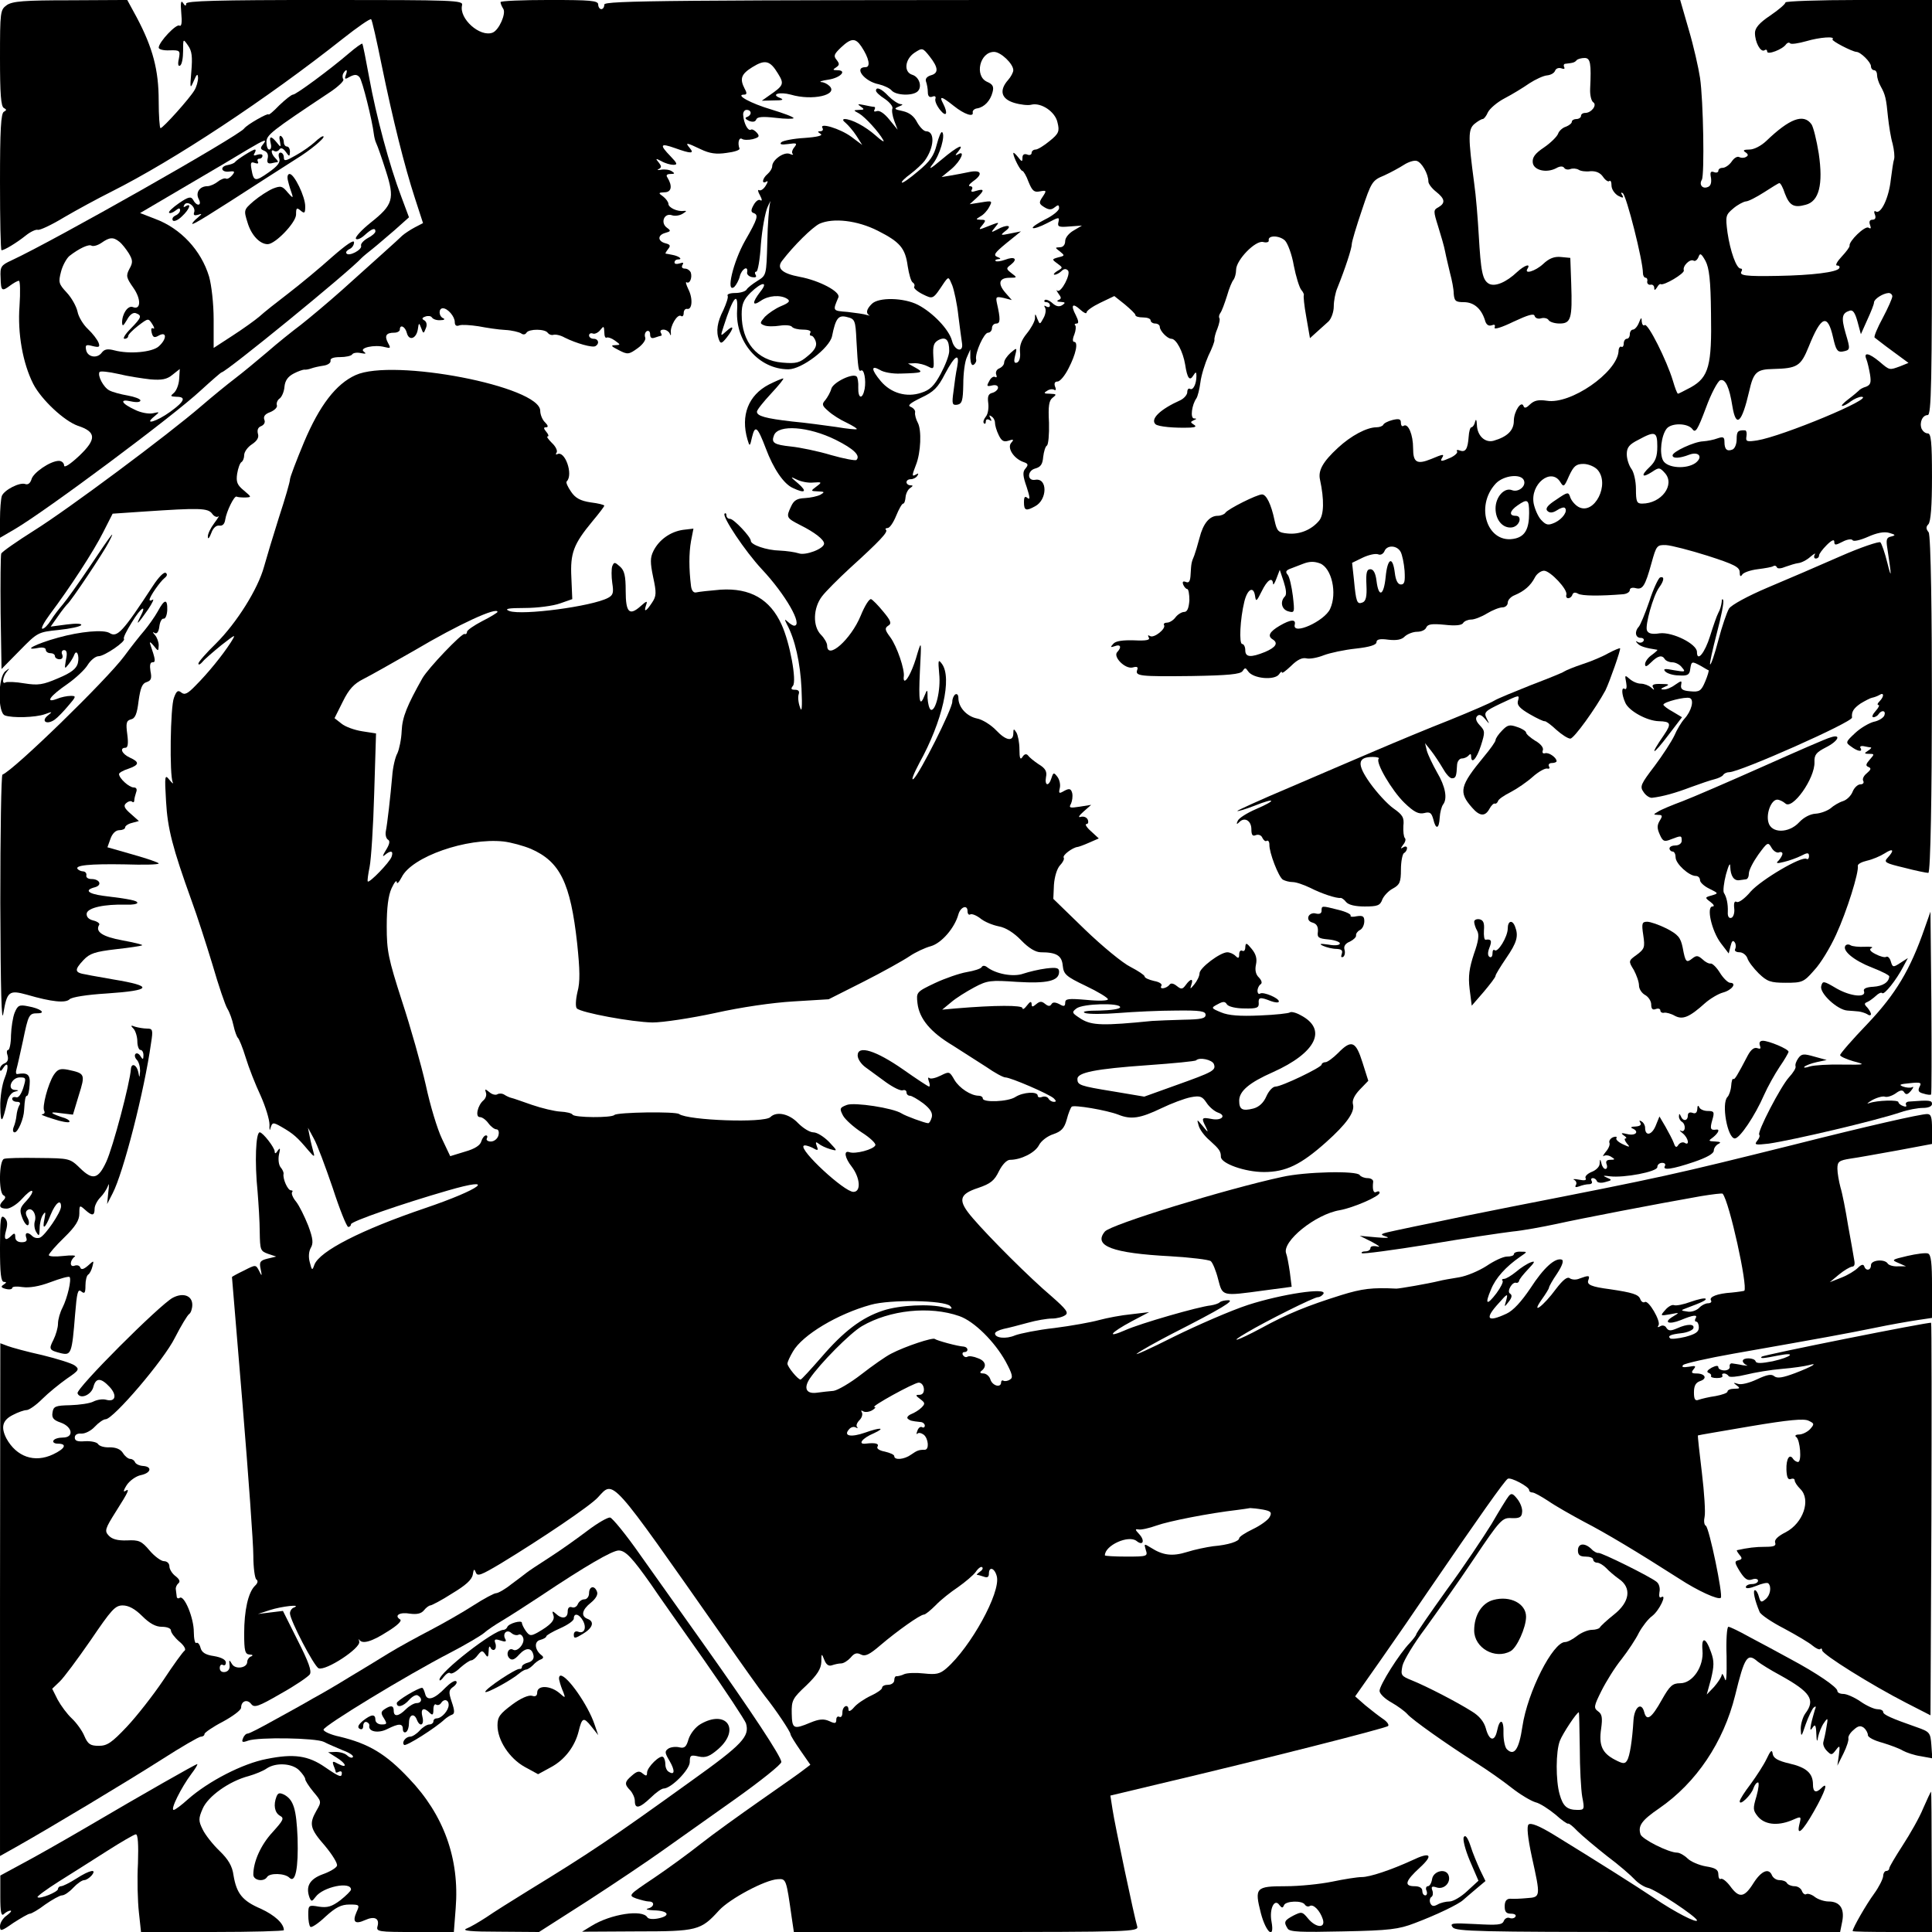 <?xml version="1.0" standalone="no"?>
<!DOCTYPE svg PUBLIC "-//W3C//DTD SVG 20010904//EN"
 "http://www.w3.org/TR/2001/REC-SVG-20010904/DTD/svg10.dtd">
<svg version="1.0" xmlns="http://www.w3.org/2000/svg"
 width="633pt" height="633pt" viewBox="0 0 633 633"
 preserveAspectRatio="xMidYMid meet">
<g transform="translate(0,633) scale(0.1,-0.1)"
fill="#000000" stroke="none">
<path d="M22 6313 c-21 -15 -22 -21 -22 -173 0 -117 3 -160 13 -164 9 -5 9 -7
0 -12 -10 -4 -13 -60 -13 -230 0 -123 2 -224 5 -224 9 0 49 24 79 48 16 13 34
21 40 19 6 -2 45 16 86 41 41 24 111 62 155 84 205 103 508 303 758 501 48 38
90 67 93 64 3 -2 18 -69 34 -148 38 -185 75 -332 109 -437 l27 -83 -27 -14
c-15 -8 -33 -20 -41 -27 -16 -16 -85 -77 -197 -178 -46 -41 -107 -92 -135
-114 -28 -21 -78 -61 -111 -90 -33 -28 -80 -67 -105 -86 -25 -19 -74 -59 -110
-90 -110 -95 -439 -340 -548 -408 -57 -36 -106 -70 -108 -76 -2 -6 -3 -94 -2
-195 l3 -183 59 60 c59 60 60 61 128 68 38 4 71 11 74 16 3 5 -16 6 -47 2
l-53 -7 24 34 c13 19 27 36 30 39 12 9 120 171 136 203 24 46 14 34 -61 -78
-37 -55 -77 -111 -89 -125 -12 -14 -30 -37 -39 -52 -10 -16 -22 -28 -28 -28
-6 0 5 21 25 48 64 85 143 206 174 268 l31 61 103 7 c180 12 209 12 223 -7 6
-9 16 -13 20 -9 5 4 -1 -6 -13 -22 -12 -16 -22 -36 -21 -45 0 -9 5 -4 11 12 6
17 16 26 26 25 11 -2 18 5 20 20 4 26 29 78 37 75 3 -2 15 -3 28 -3 22 1 22 1
-4 23 -22 18 -26 28 -22 55 3 18 9 35 14 38 5 3 9 13 9 23 0 10 11 26 25 35
18 12 24 23 20 35 -3 12 0 21 11 25 9 4 14 12 10 21 -4 11 3 19 20 25 14 6 24
16 21 23 -2 6 2 17 10 22 7 6 14 23 15 38 2 20 11 33 30 43 15 8 31 13 35 13
4 -1 15 1 23 4 8 3 26 7 40 9 14 2 24 9 23 16 -2 8 10 12 31 12 19 0 37 4 40
9 3 5 16 7 29 4 16 -3 18 -2 9 5 -17 12 35 24 68 15 20 -5 21 -4 11 14 -12 23
-6 33 21 33 10 0 18 5 18 10 0 19 18 10 23 -11 7 -27 31 -19 36 12 3 22 4 23
11 4 7 -19 8 -19 15 -1 5 11 3 21 -4 26 -10 5 -9 9 3 13 8 3 18 2 21 -3 4 -6
16 -10 28 -9 12 0 16 3 10 6 -16 6 -17 33 -2 33 16 0 39 -27 39 -45 0 -11 5
-15 15 -11 8 3 37 1 63 -3 26 -5 65 -11 87 -12 22 -1 45 -7 52 -11 6 -5 14 -5
18 2 8 13 62 13 70 -1 4 -5 12 -8 18 -6 7 2 23 -1 37 -9 38 -19 91 -34 101
-28 14 8 10 24 -6 24 -8 0 -15 5 -15 11 0 6 6 9 13 6 6 -2 17 3 24 12 11 14
12 13 13 -7 0 -13 3 -21 8 -18 4 2 16 -2 27 -10 19 -14 19 -14 -1 -15 -14 0
-11 -4 13 -16 29 -15 33 -15 62 6 17 12 28 28 25 35 -3 8 -1 17 5 21 6 3 11
-1 11 -10 0 -12 5 -15 16 -11 9 3 18 6 20 6 3 0 2 5 -1 10 -3 6 0 10 9 10 8 0
17 -6 20 -12 3 -9 5 -8 4 2 -3 21 21 62 33 55 5 -4 9 1 9 9 0 9 5 15 11 14 17
-4 20 34 4 65 -7 15 -10 25 -5 22 10 -6 19 16 13 33 -3 6 -11 12 -19 12 -9 0
-12 5 -8 12 5 8 2 9 -9 5 -10 -3 -17 -2 -17 3 0 6 5 10 12 10 16 0 3 11 -19
15 -10 2 -20 4 -22 4 -2 1 2 7 8 15 9 11 7 15 -9 19 -26 7 -26 27 0 34 18 5
19 7 5 17 -22 16 -9 49 16 41 10 -4 27 -1 36 5 13 8 14 10 3 9 -21 -3 -50 11
-50 23 0 6 -8 17 -17 24 -17 12 -16 13 4 14 23 0 27 20 10 48 -6 8 -2 12 10
12 14 0 15 2 4 9 -7 5 -23 7 -35 5 -11 -2 -15 -1 -8 2 10 5 10 9 0 22 -11 13
-10 14 9 4 12 -7 30 -12 39 -12 15 0 13 5 -9 28 -37 38 -34 44 14 27 53 -19
65 -19 49 0 -16 19 -12 19 36 -4 29 -14 51 -17 84 -12 25 3 44 9 43 14 -7 18
-2 38 8 32 5 -4 22 -4 35 -1 21 6 24 9 14 21 -7 8 -16 13 -20 10 -9 -5 -23 20
-25 48 -1 9 4 17 11 17 17 0 18 -17 2 -23 -9 -3 -6 -7 6 -13 13 -5 21 -3 24 5
3 8 20 10 63 5 32 -4 59 -4 59 -1 0 4 -33 16 -72 28 -68 20 -121 49 -90 49 9
0 10 5 2 19 -17 33 -12 48 25 71 42 26 58 22 84 -21 21 -34 19 -39 -29 -72
l-24 -17 39 1 c29 0 35 2 21 8 -32 12 -2 21 35 11 71 -21 156 -1 127 28 -7 7
-19 13 -27 13 -9 1 2 5 23 8 40 6 63 31 29 31 -15 0 -15 2 -4 9 12 8 12 12 2
25 -11 13 -8 19 15 41 33 31 47 31 66 3 26 -39 31 -68 14 -68 -40 0 -4 -47 43
-56 17 -4 36 -13 42 -20 14 -17 70 -19 86 -3 15 15 5 47 -18 54 -29 9 -24 51
7 72 26 17 27 17 50 -12 29 -37 30 -55 3 -62 -12 -4 -18 -11 -15 -20 3 -8 6
-24 6 -35 0 -13 5 -18 14 -15 9 4 13 1 11 -6 -3 -7 4 -23 15 -37 21 -26 27
-12 10 21 -14 26 -5 24 35 -8 35 -28 66 -38 62 -21 -1 6 6 12 15 13 23 4 43
25 50 53 5 18 1 26 -18 34 -42 19 -24 98 23 98 22 0 63 -39 63 -60 0 -7 -8
-22 -17 -32 -30 -34 -23 -62 20 -75 20 -6 46 -9 56 -6 32 8 79 -23 86 -59 7
-28 4 -36 -26 -60 -18 -15 -39 -28 -46 -28 -7 0 -13 -5 -13 -11 0 -6 -7 -9
-15 -5 -10 3 -15 -1 -15 -11 0 -14 -2 -14 -15 3 -8 10 -15 16 -15 12 0 -12 23
-58 30 -58 3 0 13 -16 20 -36 12 -29 18 -35 37 -31 22 4 23 3 9 -18 -13 -19
-12 -23 6 -34 15 -9 23 -9 34 0 11 9 14 8 14 -3 0 -8 -21 -25 -46 -37 -25 -13
-43 -25 -40 -28 3 -3 24 4 47 16 38 20 41 21 37 4 -4 -16 1 -18 36 -15 l41 3
-27 -16 c-16 -9 -28 -24 -28 -35 0 -12 -7 -20 -17 -20 -17 -1 -17 -1 0 -14 16
-13 16 -14 -5 -19 -22 -6 -22 -7 -4 -20 19 -14 19 -14 0 -25 -10 -6 -14 -12
-9 -12 6 0 16 5 23 12 8 8 15 8 21 2 11 -11 -23 -76 -35 -66 -4 4 -3 0 4 -10
10 -13 10 -17 0 -21 -7 -3 -4 -6 7 -6 16 -1 17 -3 5 -11 -10 -6 -20 -4 -32 7
-10 9 -21 13 -25 10 -3 -4 -1 -7 5 -7 7 0 12 -5 12 -11 0 -5 -5 -7 -12 -3 -7
4 -8 3 -4 -4 4 -6 2 -22 -5 -34 -12 -22 -12 -22 -20 -3 -7 19 -8 19 -8 1 -1
-10 -13 -32 -27 -49 -17 -21 -24 -39 -22 -60 2 -18 -2 -32 -10 -35 -9 -3 -11
3 -6 23 7 27 6 27 -15 9 -11 -10 -21 -24 -21 -32 0 -7 -7 -15 -16 -19 -8 -3
-13 -12 -10 -20 3 -8 2 -11 -4 -8 -5 3 -14 -3 -19 -14 -9 -16 -8 -18 9 -14 12
3 20 0 20 -7 0 -6 -8 -14 -18 -17 -14 -3 -17 -12 -14 -34 2 -16 -1 -36 -8 -44
-7 -9 -10 -18 -6 -22 3 -3 6 -1 6 6 0 7 5 9 12 5 7 -5 8 -3 3 6 -5 9 -4 11 3
6 7 -4 12 -13 12 -21 0 -8 5 -26 12 -40 9 -19 16 -24 32 -19 17 6 19 4 9 -7
-14 -17 9 -52 41 -63 15 -5 16 -9 6 -21 -10 -11 -9 -24 4 -61 10 -31 12 -43 3
-36 -9 8 -12 4 -12 -14 0 -27 7 -29 36 -13 41 21 42 94 1 87 -27 -5 -27 30 0
37 18 5 24 14 26 38 2 17 7 34 12 37 5 3 8 37 7 75 -3 55 0 73 12 82 14 11 13
12 -9 13 -19 0 -22 2 -10 9 8 6 18 7 24 4 5 -4 7 1 3 10 -4 11 -1 17 8 17 8 0
24 19 36 43 24 46 33 87 18 87 -5 0 -5 10 1 24 5 13 6 27 3 30 -4 3 -1 6 5 6
7 0 6 9 -3 27 -18 34 -11 42 15 18 11 -10 20 -14 20 -9 0 6 20 20 45 32 l46
22 34 -27 c19 -16 35 -31 35 -35 0 -5 11 -8 25 -8 14 0 25 -4 25 -10 0 -5 7
-10 15 -10 8 0 15 -5 15 -11 0 -13 25 -39 38 -39 16 0 38 -42 45 -84 7 -46 15
-56 27 -36 8 13 10 12 10 -2 0 -26 -11 -48 -21 -42 -5 3 -9 -2 -9 -11 0 -8
-10 -20 -22 -26 -67 -30 -100 -62 -82 -79 9 -8 62 -13 114 -11 18 1 21 4 11
10 -11 7 -11 9 0 14 10 4 11 6 1 6 -13 1 -7 45 8 66 4 6 10 29 13 52 3 24 15
62 26 87 12 24 21 48 20 52 -1 5 3 22 10 38 6 16 9 31 6 34 -2 3 -1 10 3 16 5
6 14 31 22 56 7 25 17 49 22 54 4 6 8 20 8 32 0 32 64 98 89 91 11 -3 19 0 18
5 -4 18 35 17 53 0 9 -9 23 -46 29 -82 7 -36 18 -71 24 -79 7 -8 10 -16 9 -18
-2 -2 1 -34 8 -72 l12 -69 21 19 c12 11 30 27 40 36 9 9 17 31 17 49 0 18 5
45 12 61 25 62 47 129 47 143 0 8 15 58 33 111 31 93 34 98 73 114 22 10 51
26 65 35 14 9 32 15 41 13 17 -4 39 -43 39 -68 0 -7 11 -22 25 -33 29 -23 32
-37 8 -51 -17 -9 -17 -12 -1 -63 9 -29 20 -66 23 -83 3 -16 11 -48 16 -70 6
-22 12 -52 12 -67 2 -24 6 -28 33 -28 33 0 57 -21 69 -58 4 -16 12 -21 22 -18
10 4 13 2 10 -7 -3 -8 23 0 62 19 47 22 67 28 69 19 2 -7 11 -11 21 -8 10 3
22 0 25 -6 4 -6 20 -11 36 -11 37 0 42 16 38 130 l-3 85 -31 3 c-21 2 -38 -4
-58 -23 -26 -24 -64 -35 -51 -15 11 18 -10 11 -34 -11 -36 -34 -72 -49 -92
-39 -22 12 -27 40 -34 160 -3 52 -9 129 -15 170 -20 151 -20 176 1 194 11 9
23 16 27 16 4 0 12 10 17 22 6 12 30 33 55 46 25 13 61 35 81 49 20 13 46 25
58 26 11 1 23 7 26 15 3 8 12 11 21 8 8 -3 12 -2 9 4 -3 6 -1 11 4 11 26 3 30
4 37 12 4 4 16 7 26 7 19 0 22 -18 18 -101 -1 -21 4 -40 10 -44 14 -9 -6 -35
-26 -35 -8 0 -14 -4 -14 -10 0 -5 -7 -10 -15 -10 -8 0 -15 -4 -15 -9 0 -5 -9
-12 -19 -16 -11 -3 -23 -14 -26 -23 -3 -9 -24 -30 -46 -45 -30 -20 -39 -33
-37 -50 3 -25 45 -35 77 -18 12 7 22 7 26 1 3 -5 12 -7 20 -4 8 3 20 2 27 -2
7 -5 25 -7 39 -5 18 1 32 -5 41 -18 8 -12 18 -18 21 -14 4 3 7 -3 7 -15 0 -12
10 -26 21 -33 17 -9 20 -8 14 2 -5 7 -4 10 2 6 12 -8 66 -221 66 -262 0 -8 4
-15 9 -15 4 0 7 -6 5 -12 -1 -7 4 -12 11 -11 6 2 12 -3 12 -10 0 -9 2 -9 9 1
4 8 10 13 12 11 10 -6 79 35 76 45 -5 14 20 39 32 32 5 -3 12 2 16 12 5 14 9
12 23 -13 12 -23 17 -63 18 -172 3 -170 -7 -209 -66 -242 -21 -11 -40 -21 -42
-21 -3 0 -10 19 -17 43 -20 66 -81 188 -92 182 -5 -4 -9 2 -10 12 0 14 -2 14
-9 -4 -5 -13 -14 -23 -20 -23 -5 0 -10 -7 -10 -15 0 -8 -4 -15 -10 -15 -5 0
-10 -7 -10 -16 0 -8 -4 -13 -8 -10 -4 2 -9 -4 -9 -16 -6 -69 -157 -174 -235
-161 -28 4 -41 1 -55 -12 -11 -11 -18 -14 -21 -6 -7 21 -32 -17 -32 -48 0 -31
-21 -52 -66 -65 -28 -8 -54 16 -55 52 -1 17 -3 21 -6 10 -2 -10 -8 -18 -12
-18 -4 0 -8 -14 -9 -31 -3 -40 -10 -52 -29 -45 -8 3 -12 2 -9 -3 3 -4 -6 -13
-20 -20 -31 -14 -37 -14 -29 -1 8 13 4 13 -36 -4 -47 -19 -59 -11 -59 35 0 45
-16 83 -31 74 -5 -4 -9 1 -9 10 0 12 -6 14 -27 9 -16 -4 -29 -11 -31 -16 -2
-4 -12 -8 -22 -8 -32 0 -84 -28 -126 -67 -50 -46 -66 -75 -59 -105 14 -65 13
-115 -3 -134 -25 -30 -64 -46 -103 -42 -31 3 -35 7 -43 43 -11 53 -27 85 -41
85 -17 0 -112 -48 -120 -60 -3 -5 -15 -10 -25 -10 -27 0 -48 -25 -60 -73 -6
-23 -14 -49 -17 -57 -10 -23 -10 -28 -12 -61 -1 -23 -5 -30 -15 -26 -10 4 -13
1 -9 -9 3 -7 9 -14 13 -14 4 0 7 -17 7 -37 -2 -26 -7 -38 -17 -38 -8 0 -21 -8
-28 -17 -7 -10 -20 -18 -28 -18 -8 0 -13 -4 -10 -8 7 -12 -33 -44 -46 -36 -7
4 -8 3 -4 -5 5 -8 -8 -11 -48 -9 -37 1 -60 -2 -68 -11 -11 -12 -10 -13 5 -8
18 7 23 -3 8 -19 -16 -15 25 -57 50 -51 14 4 19 2 15 -8 -7 -20 7 -22 178 -20
121 2 160 6 167 16 8 12 10 12 18 0 16 -25 88 -31 102 -10 5 8 9 10 9 6 0 -5
13 5 30 21 20 20 36 28 50 25 11 -3 37 2 57 10 21 8 68 18 106 22 45 5 67 12
67 21 0 9 11 12 39 8 27 -3 44 0 54 11 9 8 27 15 40 15 14 0 27 6 30 14 5 11
18 13 60 9 35 -4 57 -2 61 6 4 6 16 11 26 11 11 0 34 9 52 20 18 11 41 20 51
20 9 0 17 7 17 15 0 9 10 20 23 25 31 13 52 31 66 58 6 12 20 22 30 22 20 0
79 -62 73 -79 -2 -6 1 -11 6 -11 6 0 12 5 14 12 3 7 9 8 18 3 12 -8 75 -8 148
-2 12 1 22 7 22 14 0 6 8 9 19 6 23 -6 31 6 52 82 16 58 18 60 48 59 17 -1 79
-17 136 -35 87 -28 105 -37 105 -54 0 -13 3 -16 8 -8 4 7 27 15 51 18 24 3 47
7 51 10 5 3 10 1 12 -4 2 -5 14 -4 28 2 14 5 33 11 42 12 10 1 28 10 40 21 12
10 18 13 14 7 -4 -7 -2 -13 3 -13 6 0 11 4 11 10 0 5 11 20 25 34 16 16 25 20
25 11 0 -12 4 -12 27 0 15 8 30 10 33 5 3 -5 25 0 50 11 29 13 53 18 70 13 21
-6 22 -8 6 -12 -15 -3 -17 -10 -12 -40 14 -92 14 -103 0 -47 -8 33 -19 64 -23
68 -4 4 -64 -16 -132 -46 -68 -30 -175 -76 -237 -102 -66 -28 -119 -57 -127
-69 -7 -12 -23 -58 -35 -104 -12 -46 -24 -81 -27 -79 -2 3 8 48 22 102 14 53
24 102 21 108 -2 7 -5 4 -5 -6 -1 -9 -5 -25 -11 -35 -5 -9 -17 -44 -27 -76
-17 -55 -43 -87 -43 -52 0 26 -80 66 -122 61 -25 -4 -38 -1 -42 10 -6 17 20
112 40 140 17 23 18 38 3 33 -5 -2 -22 -37 -35 -78 -14 -41 -30 -79 -35 -84
-14 -15 -11 -36 7 -36 8 0 12 -5 9 -10 -4 -6 -12 -7 -18 -4 -8 5 -9 4 -2 -4 9
-10 26 -15 65 -21 2 -1 -6 -8 -18 -17 -12 -8 -22 -22 -22 -30 0 -10 5 -9 20 6
22 22 36 25 45 10 3 -5 14 -10 24 -10 10 0 25 -7 32 -17 13 -15 10 -15 -26 -9
-30 6 -37 5 -29 -4 7 -7 27 -13 45 -13 28 -2 35 2 37 21 4 26 5 26 35 10 12
-7 23 -14 25 -14 2 -1 -3 -18 -11 -37 -13 -31 -19 -35 -49 -32 -25 2 -32 7
-30 20 3 16 2 16 -20 1 -12 -9 -29 -16 -38 -15 -10 0 -9 3 5 9 17 7 14 9 -13
9 -24 1 -31 -3 -26 -11 6 -10 4 -10 -7 0 -7 6 -22 12 -33 12 -11 0 -27 7 -36
15 -16 14 -17 14 -12 -11 3 -16 1 -25 -5 -21 -11 7 -10 -18 2 -45 11 -27 71
-60 110 -61 40 -1 42 -8 17 -45 -50 -72 -38 -70 17 3 l42 55 -30 18 c-17 9
-31 20 -31 23 0 9 72 27 86 22 16 -5 6 -43 -17 -68 -10 -11 -25 -36 -33 -55
-9 -19 -38 -64 -65 -100 -45 -59 -49 -67 -36 -85 7 -11 19 -19 27 -19 36 4 78
16 128 35 30 11 65 23 78 26 12 3 25 9 28 14 3 5 12 9 20 9 34 0 404 164 402
179 -2 19 5 30 28 46 15 9 32 18 38 19 6 1 17 5 24 9 15 10 16 -5 0 -21 -7 -7
-8 -12 -3 -12 4 0 0 -9 -10 -20 -10 -11 -13 -20 -7 -20 6 0 14 5 17 10 10 15
25 12 19 -4 -3 -8 -19 -18 -35 -21 -15 -4 -43 -20 -61 -37 -31 -29 -32 -31
-13 -44 21 -16 39 -19 31 -5 -4 5 2 8 11 6 10 -2 20 -4 23 -4 3 -1 -2 -6 -10
-11 -13 -8 -12 -10 4 -10 18 0 18 -1 2 -19 -13 -15 -14 -20 -4 -24 10 -4 8 -9
-6 -21 -10 -8 -15 -19 -11 -25 3 -6 -1 -11 -10 -11 -8 0 -20 -11 -25 -24 -5
-13 -19 -27 -32 -31 -13 -4 -31 -15 -41 -24 -11 -8 -32 -16 -48 -17 -18 -1
-39 -12 -54 -28 -34 -37 -92 -37 -101 0 -8 30 10 74 29 74 7 0 19 -6 26 -12
23 -24 98 82 96 135 -1 24 6 32 37 48 42 21 52 45 16 33 -13 -3 -113 -47 -223
-96 -110 -49 -228 -100 -262 -113 -35 -13 -71 -28 -80 -34 -17 -10 -17 -10 0
-11 14 0 15 -3 5 -19 -9 -15 -9 -25 0 -45 10 -23 15 -25 37 -16 34 13 35 13
35 -5 0 -8 -9 -15 -20 -15 -11 0 -20 -4 -20 -10 0 -5 5 -10 10 -10 6 0 10 -9
10 -19 0 -21 44 -61 66 -61 8 0 14 -6 14 -14 0 -7 14 -20 31 -28 30 -15 30
-15 7 -22 -22 -6 -23 -7 -4 -21 12 -9 14 -15 7 -15 -21 0 -3 -80 27 -120 l26
-34 6 24 c4 17 8 21 14 12 4 -6 4 -16 1 -22 -3 -5 3 -10 14 -10 11 0 22 -9 26
-19 3 -11 20 -33 37 -50 28 -27 39 -31 89 -31 54 0 59 2 93 41 21 22 53 75 72
117 35 76 75 204 71 225 -1 6 13 13 30 17 18 4 44 15 58 24 28 18 33 11 10
-14 -14 -15 -9 -18 54 -33 38 -10 73 -17 79 -17 15 0 16 1098 1 1116 -9 11 -9
18 -1 26 8 8 12 60 12 155 0 116 -3 143 -14 143 -8 0 -16 7 -20 15 -8 21 3 45
20 45 12 0 14 105 14 680 l0 680 -240 0 c-132 0 -240 -4 -240 -8 0 -5 -22 -24
-50 -43 -36 -24 -50 -41 -50 -57 0 -30 18 -64 31 -57 5 4 9 2 9 -4 0 -12 51 7
62 24 4 5 10 7 13 3 4 -4 28 0 53 7 44 13 97 17 86 6 -4 -5 64 -40 78 -41 14
0 48 -34 48 -47 0 -7 5 -13 10 -13 6 0 10 -7 10 -16 0 -8 5 -25 12 -37 15 -27
18 -39 24 -102 3 -27 9 -66 15 -86 5 -20 7 -43 5 -50 -3 -8 -7 -38 -11 -68 -6
-58 -32 -114 -49 -104 -5 4 -7 -1 -3 -10 4 -11 1 -17 -8 -17 -9 0 -12 -6 -8
-17 4 -11 3 -14 -5 -9 -12 7 -65 -45 -62 -59 1 -4 -11 -20 -26 -36 -15 -16
-22 -29 -15 -29 7 0 10 -4 7 -9 -8 -13 -88 -23 -201 -25 -106 -2 -128 1 -119
15 3 5 2 9 -3 9 -14 0 -34 57 -43 118 -7 54 -6 58 19 79 14 12 33 22 41 23 8
0 35 14 60 30 25 16 47 30 50 30 4 0 12 -15 18 -34 15 -39 29 -48 68 -37 44
11 58 66 43 168 -7 44 -18 88 -24 96 -26 36 -72 18 -148 -55 -17 -16 -40 -28
-55 -28 -19 0 -23 -3 -13 -9 9 -6 10 -11 2 -15 -6 -4 -16 -4 -22 -1 -6 4 -17
-2 -25 -14 -8 -12 -22 -21 -30 -21 -8 0 -14 -4 -14 -10 0 -5 -7 -7 -14 -4 -11
4 -14 0 -10 -19 2 -16 -1 -27 -11 -30 -17 -7 -29 8 -19 24 9 16 5 260 -6 334
-5 33 -21 104 -37 158 l-28 97 -1762 0 c-1560 0 -1763 -2 -1763 -15 0 -8 -4
-15 -10 -15 -5 0 -10 7 -10 15 0 13 -24 15 -160 15 -88 0 -160 -3 -160 -7 0
-5 4 -14 9 -22 10 -15 -14 -70 -35 -78 -41 -16 -111 46 -100 90 4 16 -23 17
-450 17 -356 0 -454 -3 -454 -12 0 -9 -4 -8 -10 2 -7 11 -9 1 -6 -33 3 -30 1
-45 -6 -41 -10 7 -67 -53 -68 -72 0 -6 16 -10 36 -9 34 1 35 -1 30 -28 -4 -17
-2 -26 4 -22 6 3 10 25 10 48 0 41 0 41 16 18 13 -18 15 -37 11 -85 -5 -57 -4
-59 8 -31 10 23 13 25 14 10 0 -11 -5 -30 -12 -41 -15 -26 -103 -124 -111
-124 -3 0 -6 41 -6 90 0 100 -19 173 -72 273 l-31 57 -186 -1 c-152 0 -190 -3
-209 -16z m6178 -954 c0 -6 -14 -38 -31 -70 -18 -33 -30 -62 -27 -65 3 -2 29
-23 58 -44 l53 -39 -27 -11 c-36 -13 -34 -14 -68 15 -35 29 -53 32 -43 8 4
-10 9 -33 12 -50 4 -26 2 -34 -13 -40 -11 -3 -21 -9 -24 -13 -3 -3 -18 -16
-34 -28 -16 -12 -25 -22 -20 -22 5 0 18 7 28 15 11 8 27 15 35 15 48 -2 -260
-130 -342 -143 -33 -5 -38 -4 -35 13 2 11 0 19 -4 20 -24 1 -28 -3 -28 -29 0
-16 -6 -31 -14 -34 -18 -7 -26 1 -26 25 0 16 -4 18 -22 12 -13 -5 -34 -9 -48
-10 -29 -1 -100 -34 -100 -46 0 -11 23 -10 54 2 32 12 47 -7 21 -27 -30 -21
-92 -17 -106 8 -13 24 -6 83 12 105 16 19 69 18 84 -2 10 -14 17 -3 44 69 17
47 39 88 47 91 17 6 30 -22 40 -85 12 -73 31 -55 55 49 14 62 24 72 78 73 80
2 91 9 117 73 41 102 62 110 80 30 9 -40 14 -48 30 -46 27 5 27 6 11 60 -15
52 -12 66 13 74 11 4 18 -7 26 -36 l11 -41 21 47 c12 26 22 51 22 57 0 11 29
30 48 31 6 0 12 -5 12 -11z m-770 -492 c0 -33 -6 -49 -25 -67 -30 -28 -26 -38
8 -16 22 15 25 15 42 -4 34 -38 -11 -100 -75 -100 -17 0 -20 6 -20 48 0 26 -7
56 -15 66 -8 11 -15 32 -15 48 0 22 8 32 38 47 55 30 62 27 62 -22z m-196 -76
c42 -47 -10 -150 -62 -122 -11 6 -23 20 -27 31 -6 19 -8 19 -46 -7 -28 -18
-37 -29 -29 -37 7 -7 17 -7 31 2 12 8 23 11 26 8 11 -10 -7 -36 -32 -48 -22
-10 -29 -9 -45 8 -10 10 -21 35 -25 54 -12 64 57 119 87 71 11 -18 13 -17 29
20 15 32 23 39 47 39 16 0 37 -9 46 -19z m-241 -35 c8 -19 -18 -40 -39 -32
-25 10 -54 -22 -54 -60 0 -38 24 -66 54 -62 25 4 35 38 12 38 -23 0 -20 16 6
34 33 23 38 20 38 -25 0 -51 -13 -75 -44 -83 -91 -23 -136 104 -65 180 26 27
83 33 92 10z m-404 -234 c5 -9 11 -37 13 -62 2 -35 0 -45 -12 -45 -10 0 -17
13 -20 38 -7 57 -24 49 -30 -13 -6 -62 -23 -70 -30 -13 -3 25 -10 38 -20 38
-12 0 -15 -11 -13 -52 2 -38 -2 -53 -13 -57 -18 -7 -21 1 -28 75 l-6 55 35 17
c19 9 41 14 50 11 8 -4 17 1 21 10 8 21 41 20 53 -2z m-264 -38 c38 -15 57
-97 33 -149 -18 -40 -124 -88 -116 -52 5 19 -13 18 -49 -3 -34 -20 -41 -34
-23 -45 19 -12 10 -26 -25 -41 -47 -19 -65 -18 -65 6 0 11 -5 20 -10 20 -11 0
-7 82 7 139 10 41 30 52 35 19 3 -21 5 -19 22 15 18 37 35 48 37 25 0 -7 5 0
11 16 l11 29 13 -39 c8 -25 10 -42 4 -48 -17 -17 -11 -43 11 -49 21 -6 21 -3
15 50 -4 31 -11 63 -17 70 -9 10 -5 15 12 21 13 5 31 12 39 15 21 8 36 8 55 1z
m1503 -947 c6 3 12 1 12 -4 0 -5 -6 -15 -12 -22 -11 -10 -7 -11 17 -5 17 4 42
13 56 20 21 11 26 11 26 -1 0 -8 -4 -12 -8 -9 -16 10 -148 -68 -183 -107 -19
-23 -40 -38 -46 -34 -7 4 -10 -3 -8 -21 2 -15 -3 -29 -9 -31 -8 -3 -13 4 -12
19 1 27 -4 49 -13 63 -3 6 0 33 7 60 9 32 14 41 14 25 1 -30 12 -46 29 -44 6
1 17 2 22 3 6 0 10 9 10 19 0 11 14 38 31 62 30 41 32 42 43 23 6 -11 17 -18
24 -16z"/>
<path d="M1144 6156 c-63 -54 -174 -136 -184 -136 -5 0 -25 -16 -45 -35 -19
-20 -35 -33 -35 -30 0 7 -72 -34 -80 -46 -17 -24 -622 -367 -762 -432 -35 -16
-38 -21 -36 -57 1 -44 4 -46 32 -25 11 8 23 15 28 15 4 0 5 -37 2 -82 -7 -91
11 -189 45 -256 27 -52 101 -121 146 -137 61 -20 62 -44 4 -99 -30 -28 -49
-40 -49 -31 0 8 -8 15 -17 15 -28 0 -85 -39 -90 -61 -4 -12 -11 -18 -20 -15
-18 7 -69 -19 -77 -39 -3 -9 -6 -44 -6 -77 l0 -60 48 28 c104 61 520 371 610
455 35 32 66 59 68 59 14 0 416 328 459 375 6 6 22 19 36 30 14 11 46 39 72
61 l47 42 -25 67 c-39 102 -83 267 -105 389 -11 60 -21 111 -23 113 -2 1 -21
-12 -43 -31z m-11 -72 c-5 -14 -3 -15 14 -5 16 8 23 7 31 -2 9 -10 42 -143 47
-187 1 -8 4 -22 8 -30 4 -8 18 -48 31 -89 30 -93 24 -112 -49 -170 -30 -24
-52 -48 -49 -53 3 -5 16 0 28 11 24 22 36 26 36 13 0 -5 -11 -15 -25 -22 -14
-8 -24 -19 -22 -25 5 -13 -41 -37 -48 -25 -3 4 2 10 10 14 8 3 15 13 15 22 0
10 -25 -7 -72 -48 -40 -36 -104 -89 -143 -119 -38 -29 -81 -63 -95 -76 -14
-12 -53 -40 -87 -62 l-63 -41 0 93 c0 52 -7 113 -15 141 -26 86 -93 158 -177
189 l-49 19 153 90 c84 49 175 103 201 119 54 32 65 36 48 15 -9 -11 -8 -15 5
-20 10 -4 14 -13 11 -25 -3 -13 0 -18 12 -16 9 2 18 4 21 4 2 1 -1 6 -8 13
-14 14 -16 32 -3 23 5 -3 13 0 16 5 5 7 12 5 21 -7 12 -17 13 -17 14 0 0 9 -4
17 -10 17 -5 0 -10 6 -10 14 0 8 -4 17 -9 20 -5 4 -7 -4 -4 -16 4 -21 3 -22
-10 -5 -19 23 -26 22 -20 -3 3 -11 1 -20 -5 -20 -5 0 -9 11 -9 24 0 24 14 35
208 164 27 18 47 37 44 42 -4 6 -3 15 0 20 10 16 15 12 8 -6z m-742 -546 c9
-7 22 -24 31 -38 13 -22 14 -30 2 -51 -12 -23 -10 -29 13 -62 26 -37 25 -74
-2 -63 -16 6 -35 -22 -35 -51 1 -14 4 -11 16 9 9 17 20 25 29 22 21 -8 19 -14
-17 -51 -18 -18 -27 -33 -20 -33 7 0 12 4 12 9 0 5 15 20 33 34 33 25 33 25
46 5 7 -11 8 -17 3 -14 -6 3 -8 -2 -5 -14 4 -16 9 -18 24 -9 26 14 26 -12 -1
-36 -21 -19 -96 -26 -145 -13 -23 6 -33 4 -42 -8 -15 -20 -47 -14 -51 10 -3
16 0 18 22 12 21 -5 24 -3 19 11 -4 10 -19 30 -35 45 -15 14 -31 40 -34 57 -4
18 -20 46 -35 62 -27 29 -28 34 -19 69 5 20 18 43 27 51 32 25 64 40 73 34 6
-3 20 1 32 9 27 19 39 20 59 4z m102 -451 c37 -3 54 0 72 15 l24 19 -2 -33
c-1 -18 -9 -38 -17 -45 -13 -11 -12 -12 8 -13 33 0 27 -15 -20 -49 -44 -32
-90 -46 -52 -15 18 15 18 15 -5 10 -14 -3 -40 2 -58 11 -46 21 -53 37 -14 28
18 -4 31 -3 31 3 0 5 -19 12 -41 16 -23 4 -50 11 -61 17 -19 10 -39 48 -32 60
2 4 30 1 61 -6 32 -8 80 -15 106 -18z"/>
<path d="M1032 5865 c-13 -12 -41 -32 -63 -44 -33 -19 -39 -20 -39 -7 0 9 -5
16 -11 16 -6 0 -8 -8 -4 -19 4 -13 -5 -25 -35 -46 -44 -31 -49 -30 -56 10 -4
22 -2 26 11 21 9 -3 13 -2 10 4 -3 6 -1 10 4 10 6 0 11 4 11 10 0 5 -7 6 -17
3 -11 -4 -14 -3 -9 5 4 7 5 12 1 12 -7 0 -58 -32 -65 -41 -3 -4 -14 -8 -25
-10 -26 -5 -20 -25 7 -21 17 2 19 0 8 -13 -7 -8 -16 -13 -20 -10 -4 2 -16 -2
-26 -10 -10 -8 -26 -15 -34 -15 -26 0 -40 -21 -29 -42 12 -22 -6 -26 -18 -3
-7 12 -15 11 -47 -11 -20 -14 -35 -28 -32 -31 3 -3 12 0 21 7 11 9 15 9 15 1
0 -6 -7 -14 -15 -17 -8 -4 -12 -10 -9 -16 3 -5 17 0 30 13 25 23 33 46 12 33
-7 -4 -8 -3 -4 5 10 16 39 -7 32 -25 -3 -9 1 -11 12 -8 15 5 15 4 0 -9 -10 -8
-18 -17 -18 -20 0 -6 56 29 240 148 36 23 81 52 100 64 46 28 95 69 90 74 -3
3 -15 -6 -28 -18z"/>
<path d="M944 5736 c3 -13 9 -32 13 -43 4 -13 1 -11 -14 6 -18 22 -23 23 -49
13 -16 -7 -44 -25 -63 -41 -32 -28 -33 -29 -20 -70 12 -41 40 -71 66 -71 25 0
93 71 93 97 0 22 2 24 15 13 13 -11 15 -8 15 14 0 32 -36 106 -51 106 -7 0 -9
-10 -5 -24z"/>
<path d="M2870 6033 c0 -5 13 -17 29 -27 16 -11 27 -25 25 -31 -3 -6 0 -25 6
-41 l11 -29 -27 33 c-16 20 -32 31 -41 28 -8 -3 -11 -1 -8 4 3 6 3 10 -2 10
-4 0 -19 3 -33 6 -20 4 -22 3 -10 -5 13 -9 12 -11 -5 -11 -20 -1 -20 -1 0 -12
20 -12 64 -60 79 -87 5 -9 -6 -2 -25 15 -34 30 -79 54 -102 54 -7 -1 -6 -5 4
-13 8 -7 24 -25 35 -42 l19 -30 -36 27 c-37 27 -107 48 -94 28 3 -5 0 -10 -7
-10 -10 0 -10 -2 1 -9 8 -5 -11 -10 -53 -13 -36 -2 -71 -9 -76 -14 -7 -7 0 -9
22 -6 28 4 31 3 21 -10 -7 -8 -10 -18 -6 -22 4 -4 -1 -4 -10 0 -19 7 -57 -20
-57 -41 0 -7 -7 -18 -15 -25 -17 -14 -21 -35 -4 -25 6 4 5 -2 -2 -13 -7 -12
-17 -18 -22 -15 -5 3 -4 -5 3 -17 7 -13 8 -20 1 -16 -5 4 -15 -3 -22 -16 -9
-16 -9 -23 0 -26 17 -6 14 -18 -28 -91 -39 -69 -64 -174 -35 -151 6 6 15 22
18 35 6 24 28 37 24 13 -2 -6 5 -14 16 -16 11 -2 16 0 12 7 -4 6 -3 11 2 11 5
0 12 40 15 90 4 49 14 104 22 122 8 18 12 24 8 13 -3 -11 -8 -69 -9 -129 -3
-108 -3 -108 -32 -126 -16 -10 -33 -23 -36 -29 -4 -6 -21 -11 -37 -11 -17 0
-28 -4 -25 -9 3 -4 -4 -25 -14 -47 -20 -39 -25 -70 -14 -98 5 -13 9 -12 25 8
25 32 24 44 -1 21 -20 -18 -20 -18 -9 16 31 97 48 117 44 52 -6 -104 72 -193
168 -193 44 0 134 69 143 108 12 60 21 71 50 63 25 -6 27 -11 30 -76 5 -92 7
-104 15 -99 10 6 17 -31 12 -60 -7 -36 -22 -33 -21 4 1 17 -2 33 -5 36 -12 13
-76 -18 -83 -39 -3 -12 -13 -29 -20 -38 -12 -13 -11 -18 10 -36 13 -12 40 -29
60 -38 20 -10 35 -19 33 -21 -1 -2 -32 1 -67 7 -36 5 -101 14 -145 18 -87 10
-115 18 -115 32 0 6 21 32 46 59 26 28 44 50 40 50 -4 0 -25 -9 -47 -20 -67
-35 -93 -101 -70 -180 7 -24 8 -24 15 8 10 41 18 34 45 -37 25 -67 59 -117 89
-130 40 -19 48 -12 17 15 -26 22 -27 24 -5 13 14 -7 38 -12 55 -10 28 2 29 1
10 -13 -20 -15 -19 -15 5 -16 22 -1 23 -2 8 -11 -10 -5 -32 -10 -51 -11 -25
-1 -36 -7 -45 -27 -17 -36 -16 -38 31 -62 46 -23 77 -47 77 -60 0 -17 -61 -40
-83 -32 -12 4 -40 8 -62 9 -44 1 -95 19 -95 32 0 13 -56 72 -68 72 -7 0 -12 5
-12 12 0 6 -3 8 -6 5 -9 -9 67 -123 122 -182 78 -83 136 -185 106 -185 -4 0
-14 6 -21 13 -11 10 -11 8 -3 -8 27 -50 44 -127 48 -210 3 -64 1 -82 -5 -62
-6 16 -7 35 -4 43 3 9 -1 14 -12 14 -13 0 -15 3 -7 13 13 16 -10 141 -37 200
-38 84 -103 121 -200 115 -36 -3 -72 -7 -80 -9 -8 -2 -15 5 -17 21 -7 57 -7
107 0 147 l8 41 -34 -4 c-42 -6 -79 -33 -97 -69 -11 -22 -11 -38 -1 -86 11
-51 11 -62 -4 -84 -19 -29 -28 -33 -19 -7 5 14 2 14 -18 -4 -37 -33 -49 -21
-49 50 0 49 -4 67 -19 80 -17 15 -19 15 -25 1 -3 -9 -3 -34 0 -55 5 -32 3 -40
-14 -49 -53 -28 -281 -58 -323 -43 -18 7 -6 10 51 10 41 0 93 7 115 15 l40 14
-3 71 c-4 80 7 109 69 184 22 26 39 49 39 51 0 3 -20 8 -45 11 -33 5 -50 14
-64 35 -11 16 -18 31 -14 34 22 22 -6 102 -31 89 -5 -3 -6 0 -2 6 3 6 -4 20
-16 31 -12 12 -18 21 -14 21 5 0 3 7 -4 15 -9 11 -10 15 -1 15 8 0 7 6 -3 16
-9 8 -16 26 -16 38 0 80 -482 173 -605 117 -64 -29 -118 -99 -169 -220 -25
-60 -46 -115 -46 -122 0 -8 -16 -63 -36 -124 -19 -60 -41 -133 -49 -162 -20
-73 -89 -183 -157 -251 -32 -31 -58 -61 -58 -66 0 -6 6 -3 13 5 6 8 35 33 62
55 49 38 49 38 31 9 -27 -42 -75 -101 -115 -141 -26 -27 -36 -32 -47 -23 -11
9 -16 5 -24 -17 -12 -29 -15 -256 -4 -277 3 -7 -2 -3 -11 8 -15 19 -16 14 -11
-70 5 -90 21 -152 84 -327 17 -46 47 -139 68 -208 20 -69 42 -134 49 -145 7
-11 16 -36 20 -55 4 -19 11 -37 14 -40 4 -3 16 -32 26 -65 10 -33 32 -89 49
-125 16 -36 29 -78 29 -95 -1 -16 1 -22 3 -12 6 20 8 21 36 5 40 -23 52 -34
89 -78 18 -21 21 -22 16 -5 -3 11 -9 34 -12 50 l-6 30 19 -35 c11 -19 38 -92
62 -162 23 -71 46 -128 51 -128 5 0 9 4 9 9 0 9 167 67 316 110 168 49 111 5
-75 -58 -206 -70 -344 -140 -361 -185 -7 -20 -8 -19 -15 8 -5 18 -3 36 3 47 9
15 8 30 -8 73 -12 30 -29 65 -40 79 -11 13 -16 27 -13 31 3 3 2 6 -4 6 -10 0
-27 37 -24 54 1 4 -3 14 -10 22 -6 8 -8 26 -5 41 5 21 4 24 -4 13 -6 -10 -10
-11 -10 -3 0 13 -39 63 -49 63 -13 0 -17 -97 -7 -195 3 -38 7 -98 7 -132 1
-58 2 -62 27 -71 l27 -9 -29 -7 c-24 -6 -27 -11 -22 -34 5 -24 4 -25 -5 -6
-11 21 -11 21 -50 1 -21 -10 -39 -20 -39 -21 0 0 16 -190 35 -421 19 -231 35
-452 35 -492 0 -39 5 -75 10 -78 6 -4 5 -12 -5 -21 -22 -22 -35 -81 -35 -156
0 -58 3 -68 18 -69 10 0 12 -3 5 -6 -7 -2 -13 -11 -13 -18 0 -20 -39 -26 -50
-7 -9 15 -10 15 -8 -3 2 -12 -4 -21 -14 -23 -11 -2 -18 3 -18 13 0 9 5 13 10
10 6 -3 10 0 10 8 0 9 -15 17 -39 21 -28 4 -40 12 -44 27 -3 12 -9 19 -14 16
-4 -3 -8 14 -8 36 0 46 -31 121 -46 112 -5 -4 -10 -1 -10 4 -1 6 -2 17 -3 24
-1 6 3 15 9 20 6 5 3 13 -10 23 -11 8 -20 23 -20 32 0 10 -8 17 -18 17 -9 0
-31 16 -47 35 -26 31 -35 35 -74 33 -31 -1 -49 4 -60 16 -14 15 -12 22 24 79
42 66 47 78 29 66 -6 -3 -3 6 6 20 10 15 31 30 47 33 33 7 38 28 6 30 -13 1
-24 7 -26 13 -2 5 -9 10 -15 10 -7 0 -18 9 -24 19 -8 13 -23 19 -44 19 -17 -1
-34 4 -38 11 -4 6 -23 10 -42 9 -25 -2 -34 1 -34 12 0 9 8 14 21 13 12 -1 32
9 44 22 13 14 29 25 36 25 25 0 191 194 227 267 20 39 41 74 47 78 5 3 10 17
10 30 0 30 -30 41 -64 23 -43 -23 -318 -298 -312 -313 8 -21 45 -6 52 21 8 31
25 30 53 0 26 -28 19 -51 -12 -42 -11 3 -29 0 -41 -6 -11 -6 -45 -11 -76 -12
-49 -1 -55 -4 -58 -24 -3 -17 3 -25 27 -33 39 -14 44 -49 7 -49 -14 0 -28 -4
-31 -10 -3 -5 3 -10 14 -10 32 0 25 -16 -15 -35 -61 -29 -120 -8 -153 52 -19
37 -13 60 21 77 17 9 37 16 45 16 8 0 31 16 51 36 20 20 57 50 81 67 40 27 42
31 26 43 -9 7 -57 22 -106 34 -50 11 -101 25 -114 30 l-24 9 -1 -840 0 -840
57 32 c108 61 358 211 474 285 64 41 121 74 127 74 7 0 12 4 12 9 0 4 27 23
60 40 33 18 60 38 60 46 0 22 20 29 33 12 10 -13 23 -9 97 34 47 26 89 55 95
63 7 11 -4 41 -40 112 l-48 96 -41 -5 -41 -5 40 13 c37 12 106 20 78 8 -7 -2
-13 -11 -13 -19 0 -22 79 -174 94 -180 24 -9 138 66 133 87 -2 8 -2 11 0 7 9
-16 41 -7 92 26 33 20 49 36 42 40 -21 13 -1 25 32 19 23 -3 37 0 46 11 7 9
17 16 21 16 4 0 37 17 71 39 45 27 65 45 68 62 3 19 5 20 10 7 5 -14 17 -9 81
29 135 82 295 190 319 217 53 57 36 75 407 -454 63 -91 126 -179 140 -197 36
-45 84 -117 84 -125 0 -4 15 -28 33 -54 l32 -46 -21 -16 c-12 -10 -77 -55
-144 -102 -67 -47 -155 -110 -194 -141 -39 -31 -109 -82 -155 -113 -82 -55
-83 -56 -57 -66 15 -5 34 -10 42 -10 20 0 18 -18 -3 -23 -10 -3 -1 -5 19 -6
47 -1 57 -17 17 -26 -18 -4 -34 -3 -38 3 -16 27 -120 11 -183 -28 l-31 -19
179 1 c199 0 210 3 270 69 35 38 151 100 192 102 28 2 28 1 46 -126 l7 -47
565 0 c534 0 565 1 560 18 -9 28 -74 336 -81 384 l-7 45 159 38 c335 79 745
183 751 190 4 4 -4 15 -18 24 -13 9 -39 29 -57 44 l-33 29 85 121 c47 67 116
167 153 222 167 244 251 363 262 370 10 6 70 -26 70 -37 0 -5 5 -8 11 -8 6 0
29 -13 52 -28 23 -16 76 -46 117 -68 70 -36 175 -99 311 -186 61 -40 129 -71
137 -63 8 8 -38 229 -49 236 -6 3 -7 17 -4 30 3 13 -1 78 -9 144 -8 66 -14
120 -13 122 1 1 79 14 172 30 125 21 176 26 191 18 19 -9 19 -11 4 -28 -9 -9
-25 -17 -36 -17 -10 0 -15 -4 -9 -8 13 -9 19 -82 6 -82 -5 0 -13 5 -16 10 -12
19 -23 0 -22 -35 1 -25 5 -34 14 -31 7 3 13 1 13 -4 0 -6 8 -18 19 -29 35 -35
9 -111 -48 -141 -26 -13 -38 -25 -35 -34 4 -11 -4 -14 -33 -14 -31 0 -56 -3
-92 -11 -2 -1 2 -7 8 -15 10 -11 9 -15 -3 -18 -14 -3 -13 -8 4 -36 16 -25 25
-32 40 -27 11 4 20 2 20 -4 0 -6 -9 -11 -20 -11 -11 0 -20 -5 -20 -10 0 -6 14
-4 34 4 19 8 37 12 40 8 11 -11 6 -40 -10 -52 -13 -11 -16 -10 -21 8 -3 12 -9
22 -13 22 -8 0 -1 -33 15 -71 3 -9 40 -34 81 -55 41 -22 83 -47 93 -56 11 -9
22 -14 25 -11 3 4 6 1 6 -4 0 -13 162 -114 275 -172 l80 -41 3 642 c1 352 1
642 -1 644 -4 4 -550 -105 -555 -111 -7 -7 5 -6 55 4 61 12 43 -5 -19 -19 -36
-7 -54 -8 -56 0 -4 12 -42 13 -42 1 0 -5 6 -11 13 -14 6 -2 1 -2 -13 0 -13 3
-29 5 -35 6 -5 1 -9 -4 -8 -10 2 -7 -6 -13 -17 -13 -11 0 -20 5 -20 10 0 7 -8
6 -22 -1 -14 -8 -18 -14 -10 -17 6 -2 10 -7 8 -10 -2 -4 6 -7 19 -7 13 0 21 3
18 8 -2 4 0 7 6 7 5 0 12 -4 15 -9 3 -4 28 -2 56 5 28 7 81 16 118 19 37 3 76
9 87 12 37 10 11 -5 -44 -26 -40 -15 -58 -18 -68 -10 -9 8 -24 5 -56 -10 -25
-12 -53 -19 -63 -15 -16 5 -16 4 -4 -5 12 -9 11 -11 -7 -11 -13 0 -23 -4 -23
-9 0 -5 -18 -11 -39 -15 -22 -3 -46 -9 -55 -12 -12 -5 -16 1 -16 24 0 22 6 32
20 37 25 8 17 25 -12 25 -16 0 -18 3 -9 14 9 11 6 12 -16 8 -19 -3 -25 -1 -18
6 6 5 80 22 165 37 307 54 366 65 460 84 52 11 116 22 143 26 l47 7 0 103 c0
76 -3 104 -13 108 -7 3 -38 -1 -68 -8 -51 -12 -53 -13 -29 -23 l25 -11 -27 0
c-15 -1 -30 4 -33 9 -10 16 -55 12 -55 -5 0 -18 -17 -20 -22 -4 -3 8 -10 6
-21 -5 -9 -9 -33 -24 -54 -32 l-38 -15 30 25 c17 14 36 25 43 26 8 0 10 8 7
22 -2 13 -11 64 -20 113 -8 50 -19 106 -25 125 -5 19 -10 47 -10 61 0 23 5 27
43 33 23 3 93 16 155 27 l112 21 0 49 c0 39 -3 49 -16 49 -22 0 -198 -40 -439
-101 -394 -98 -419 -104 -925 -203 -102 -20 -214 -43 -250 -51 -36 -7 -92 -19
-125 -26 -52 -11 -57 -13 -35 -20 16 -5 5 -6 -30 -3 l-55 5 40 -20 c22 -12 30
-18 18 -15 -13 3 -23 1 -23 -5 0 -6 -7 -11 -17 -11 -9 0 -14 -3 -11 -6 3 -3
102 10 219 29 118 20 241 38 274 42 33 3 98 15 145 25 81 18 325 65 473 91 37
6 69 10 71 8 22 -26 83 -304 71 -318 -2 -1 -21 -4 -42 -6 -46 -3 -75 -14 -67
-26 3 -5 -2 -9 -10 -9 -8 0 -22 -7 -30 -16 -9 -8 -26 -14 -38 -11 -22 3 -22 4
-3 11 54 20 67 27 63 31 -3 3 -25 -2 -48 -10 -24 -9 -49 -14 -56 -11 -6 2 -19
-5 -28 -16 -17 -19 -17 -20 16 -14 31 6 32 6 10 -7 -34 -20 -15 -28 25 -12 41
17 57 19 48 5 -3 -5 -2 -10 2 -10 5 0 9 -9 9 -19 0 -15 -11 -22 -44 -31 -25
-6 -47 -8 -50 -5 -9 8 1 13 37 17 19 2 37 10 39 16 5 15 -20 15 -53 0 -21 -9
-28 -9 -35 1 -4 8 -13 10 -20 6 -8 -5 -11 -4 -6 3 8 13 -33 84 -45 76 -5 -3
-12 1 -15 10 -6 15 -25 21 -99 32 -62 8 -77 15 -71 30 6 16 1 16 -29 5 -11 -5
-25 -4 -32 1 -8 6 -22 -5 -45 -35 -41 -56 -84 -88 -47 -35 13 18 24 36 24 39
0 4 12 25 27 47 17 26 22 42 15 45 -22 7 -59 -26 -103 -94 -29 -43 -56 -73
-78 -83 -64 -30 -73 -17 -25 35 28 32 30 32 24 9 -7 -24 -7 -24 8 -5 11 14 12
22 4 27 -11 7 8 40 21 35 4 -1 8 2 9 6 0 5 14 22 30 39 22 23 24 28 8 22 -11
-4 -33 -18 -48 -31 -16 -13 -33 -23 -39 -23 -6 0 -9 -3 -5 -6 3 -4 -6 -22 -20
-41 -32 -42 -39 -37 -18 12 15 38 49 75 95 107 25 17 25 17 3 17 -13 1 -23 -3
-23 -8 0 -5 -10 -8 -23 -8 -12 0 -42 -14 -67 -31 -25 -16 -65 -33 -90 -37 -25
-4 -54 -9 -65 -12 -37 -9 -130 -25 -140 -25 -79 4 -112 0 -180 -21 -112 -35
-178 -62 -262 -108 -78 -42 -113 -53 -48 -15 64 38 220 116 233 116 6 0 14 5
18 11 13 22 -137 -1 -246 -36 -58 -19 -168 -67 -245 -105 -77 -39 -131 -63
-120 -55 11 9 63 38 115 65 163 83 207 110 184 110 -11 0 -24 -3 -28 -7 -4 -4
-17 -8 -29 -10 -40 -4 -231 -59 -280 -81 -64 -28 -50 -9 21 29 l57 30 -59 -7
c-32 -3 -79 -12 -105 -19 -25 -7 -91 -19 -146 -26 -55 -6 -113 -18 -129 -24
-30 -13 -66 -9 -66 6 0 5 12 11 28 15 15 3 50 12 79 20 28 8 64 14 80 14 15 0
35 5 43 11 12 8 4 19 -45 62 -71 60 -204 193 -258 256 -50 58 -46 78 18 99 41
14 53 24 68 55 11 22 26 37 36 37 36 0 82 23 95 48 7 14 28 30 47 36 26 9 36
19 44 48 5 20 13 39 16 42 7 7 114 -11 153 -26 42 -17 72 -12 141 21 33 16 76
32 96 36 31 6 38 3 52 -18 9 -14 26 -28 37 -32 30 -10 12 -28 -21 -21 -32 6
-34 4 -18 -27 9 -19 7 -18 -10 3 -20 24 -20 24 -14 3 3 -13 19 -35 37 -50 31
-28 36 -35 36 -53 0 -22 79 -50 141 -50 72 0 121 24 204 98 66 59 94 98 88
123 -4 13 4 30 22 49 l28 29 -19 60 c-22 70 -36 76 -80 31 -16 -16 -35 -30
-41 -30 -7 0 -13 -4 -13 -8 0 -9 -131 -72 -151 -72 -9 0 -22 -14 -30 -32 -9
-21 -24 -35 -43 -40 -36 -9 -46 -3 -46 26 0 31 33 59 110 93 143 64 180 141
91 187 -16 9 -31 12 -35 9 -3 -3 -47 -8 -98 -10 -67 -3 -103 0 -127 10 -34 14
-34 15 -11 27 18 10 24 9 30 -1 5 -7 29 -13 57 -13 40 -1 48 2 47 17 -2 20 5
21 40 7 14 -5 26 -6 26 -1 0 11 -50 32 -61 26 -5 -4 -9 1 -9 9 0 8 5 18 10 21
6 4 4 12 -5 22 -11 10 -14 25 -10 43 4 19 0 34 -14 51 -17 21 -20 21 -21 6 0
-10 -4 -15 -10 -12 -5 3 -10 -2 -10 -11 0 -14 -3 -15 -12 -6 -7 7 -19 12 -27
12 -23 0 -91 -51 -91 -69 0 -9 -8 -25 -17 -36 -13 -16 -15 -17 -10 -2 8 22 -2
22 -18 0 -11 -15 -15 -15 -30 -3 -10 8 -19 10 -23 4 -10 -13 -35 -17 -27 -4 4
6 -7 13 -24 16 -17 4 -31 10 -31 15 0 4 -21 18 -46 31 -25 12 -93 68 -150 123
l-103 100 2 46 c2 27 10 53 20 64 9 9 15 21 12 25 -5 8 29 33 45 35 3 0 20 6
38 14 l32 14 -25 23 c-15 13 -21 24 -16 24 6 0 8 6 5 14 -3 8 -13 12 -22 10
-11 -4 -8 3 8 17 l25 22 -38 -6 c-32 -5 -36 -4 -28 10 4 9 6 24 4 34 -4 15 -9
17 -26 8 -17 -10 -19 -9 -15 8 3 11 0 27 -7 37 -12 16 -14 16 -20 -3 -9 -29
-23 -26 -18 3 4 18 -2 29 -24 42 -15 10 -31 23 -35 29 -5 6 -12 5 -18 -5 -7
-11 -10 -5 -10 25 0 22 -5 47 -10 55 -8 13 -10 13 -10 -2 0 -29 -24 -25 -56 9
-17 18 -46 36 -63 39 -34 7 -61 37 -61 67 0 10 -4 15 -10 12 -5 -3 -10 -14
-10 -24 0 -24 -107 -236 -127 -253 -9 -7 0 16 19 52 76 137 108 279 74 325
-12 16 -13 13 -9 -32 6 -53 -12 -127 -28 -118 -5 4 -9 21 -10 38 0 29 -1 30
-9 10 -17 -43 -21 -23 -16 80 5 96 5 99 -8 57 -13 -48 -33 -90 -42 -90 -3 0
-4 6 -3 13 4 22 -22 99 -44 129 -18 24 -19 30 -7 38 12 7 9 16 -16 46 -17 21
-35 39 -40 41 -6 2 -21 -22 -34 -54 -32 -78 -110 -147 -110 -98 0 8 -9 24 -20
35 -28 28 -26 88 3 126 12 16 54 58 92 93 97 88 125 118 118 125 -4 3 -1 6 5
6 7 0 19 18 28 40 9 22 19 40 23 40 4 0 7 10 8 22 1 11 8 25 15 29 10 7 10 9
1 9 -7 0 -13 5 -13 10 0 6 6 10 14 10 8 0 18 5 22 12 4 7 3 8 -4 4 -15 -9 -15
-5 -1 31 16 40 19 114 6 138 -6 11 -10 26 -9 33 2 7 -5 15 -14 19 -12 4 -3 12
34 30 41 19 55 33 78 78 33 62 49 71 40 23 -4 -18 -9 -54 -12 -80 -6 -42 -4
-46 12 -44 16 3 19 13 20 67 0 35 5 75 12 89 l11 25 0 -28 c1 -17 5 -26 11
-22 6 4 10 12 8 18 -4 21 26 87 39 87 7 0 13 7 13 15 0 8 6 15 14 15 14 0 14
15 2 68 -4 20 -2 21 22 16 l27 -7 -21 24 c-26 30 -21 49 14 49 25 0 25 1 6 15
-18 14 -18 16 -2 28 24 19 12 28 -19 16 -14 -5 -28 -7 -31 -4 -3 3 1 5 9 6 9
0 8 3 -3 7 -15 6 -9 14 30 46 l47 38 -35 -7 c-33 -7 -34 -6 -15 9 24 18 4 22
-28 4 -21 -11 -21 -10 -7 7 16 20 19 20 -40 -3 -13 -5 -13 -3 -1 11 12 15 11
17 -5 17 -18 1 -18 1 -2 11 10 5 23 19 29 31 11 20 10 21 -26 15 l-38 -6 22
20 c27 25 27 32 0 24 -15 -5 -19 -4 -15 4 4 6 1 11 -6 11 -7 0 -2 7 10 16 33
23 28 38 -10 31 -18 -4 -46 -9 -63 -12 l-30 -5 33 27 c31 27 46 63 20 47 -9
-5 -9 -2 1 9 24 30 -2 18 -53 -25 -39 -33 -46 -36 -29 -14 22 28 41 92 30 103
-4 3 -11 -15 -18 -41 -9 -36 -22 -55 -61 -87 -27 -23 -51 -40 -53 -37 -3 2 10
15 28 28 17 13 39 33 47 44 31 43 34 96 4 96 -7 0 -20 13 -29 29 -10 20 -25
32 -47 37 -29 6 -30 8 -13 15 13 5 15 8 5 8 -8 1 -26 13 -39 26 -23 25 -41 32
-41 18z m6 -459 c73 -37 90 -57 98 -116 4 -26 11 -50 16 -53 6 -4 8 -10 5 -15
-2 -4 10 -15 28 -24 35 -17 33 -18 71 39 14 19 14 19 26 -10 6 -16 16 -61 20
-100 5 -38 10 -79 12 -90 5 -32 -25 -24 -33 9 -10 37 -63 92 -111 117 -46 24
-130 26 -152 3 -17 -17 -20 -30 -8 -37 4 -2 0 -1 -8 1 -8 3 -37 7 -63 10 -50
4 -49 3 -30 48 7 18 -62 55 -127 67 -58 11 -76 28 -58 52 39 51 99 110 123
122 45 20 124 11 191 -23z m-385 -200 c-27 -35 -27 -49 1 -30 25 18 65 21 87
7 11 -7 7 -13 -20 -24 -19 -8 -42 -24 -53 -35 -17 -20 -17 -22 -2 -28 9 -4 32
-4 51 -1 19 3 37 1 40 -4 4 -5 20 -9 36 -9 18 0 28 -4 24 -10 -3 -5 -2 -10 3
-10 5 0 12 -9 15 -20 4 -14 -4 -28 -26 -46 -27 -23 -38 -26 -84 -22 -83 7
-133 67 -133 158 0 33 6 48 29 71 37 36 60 38 32 3z m619 -194 c0 -14 -13 -47
-28 -75 -21 -39 -35 -53 -64 -62 -48 -16 -99 -1 -132 38 -32 38 -33 54 -3 37
12 -8 42 -13 67 -12 74 2 77 4 50 19 l-25 14 23 1 c13 0 32 -5 43 -11 19 -10
20 -8 17 33 -2 35 1 45 17 54 24 12 35 1 35 -36z m-372 -291 c60 -30 82 -52
68 -66 -3 -3 -41 4 -83 16 -43 13 -102 25 -131 28 -56 6 -66 12 -56 37 14 36
113 29 202 -15z m-1108 -564 c0 -2 -22 -16 -50 -30 -27 -14 -50 -30 -50 -35 0
-6 -4 -9 -8 -7 -10 2 -119 -112 -138 -145 -50 -89 -66 -127 -68 -173 -1 -27
-8 -60 -14 -73 -7 -12 -15 -46 -17 -75 -6 -69 -16 -156 -21 -181 -2 -11 1 -23
7 -27 8 -4 5 -16 -7 -35 -10 -16 -12 -23 -4 -16 20 17 30 15 23 -5 -6 -18 -73
-87 -78 -81 -2 2 1 23 6 48 5 25 12 133 15 241 l6 196 -45 7 c-26 4 -56 15
-68 25 l-23 18 27 54 c20 41 37 59 67 74 22 11 98 54 168 94 145 86 272 144
272 126z m109 -776 c96 -42 130 -111 152 -310 9 -87 10 -126 1 -159 -6 -26 -7
-49 -2 -54 14 -14 181 -45 248 -46 34 0 126 14 205 31 85 19 188 34 257 38
l115 7 115 58 c63 32 131 70 150 83 19 13 51 28 70 33 35 10 78 60 90 104 7
25 30 33 30 11 0 -9 4 -14 9 -11 5 3 20 -3 33 -13 13 -11 40 -22 60 -26 23 -4
50 -21 74 -46 24 -25 47 -39 64 -39 52 0 69 -11 72 -44 3 -28 10 -35 75 -66
40 -19 73 -39 73 -44 0 -5 -31 -6 -70 -2 -59 5 -70 4 -70 -9 0 -12 -4 -14 -19
-5 -14 7 -22 7 -26 0 -5 -8 -11 -7 -21 1 -11 9 -17 9 -29 -1 -12 -10 -15 -10
-15 1 -1 9 -5 8 -15 -5 -8 -11 -15 -15 -15 -9 0 10 -88 10 -219 -1 l-44 -4 29
24 c16 14 50 35 76 49 43 23 54 24 140 18 99 -6 138 3 138 33 0 13 -8 15 -42
11 -24 -3 -57 -11 -75 -17 -33 -12 -91 -1 -120 22 -7 5 -14 5 -17 -1 -3 -5
-25 -12 -49 -16 -23 -4 -70 -20 -104 -36 -61 -29 -61 -30 -57 -66 6 -51 43
-95 115 -138 33 -21 83 -53 111 -71 27 -19 55 -34 62 -34 17 0 145 -55 159
-69 8 -8 8 -11 0 -11 -7 0 -15 5 -18 11 -4 6 -13 8 -21 5 -8 -3 -14 -1 -14 4
0 15 -48 12 -73 -4 -24 -16 -107 -19 -107 -5 0 5 -6 9 -13 9 -26 0 -64 25 -80
52 -16 28 -17 28 -45 14 -16 -8 -33 -12 -37 -8 -5 4 -5 -1 -2 -10 4 -10 4 -18
1 -18 -3 0 -41 25 -85 56 -89 62 -149 81 -149 46 0 -12 12 -29 26 -39 14 -10
44 -32 67 -49 24 -17 48 -29 55 -26 7 2 12 -1 12 -7 0 -6 5 -11 11 -11 6 0 25
-11 44 -25 23 -18 31 -31 28 -45 -3 -11 -8 -20 -12 -20 -10 0 -75 24 -87 32
-28 18 -154 37 -179 28 -24 -9 -25 -12 -13 -35 7 -13 35 -38 61 -55 27 -17 47
-36 45 -42 -5 -14 -66 -30 -85 -23 -20 7 -15 -19 8 -48 27 -36 31 -82 5 -82
-30 0 -178 137 -163 151 3 3 15 0 28 -6 19 -11 21 -10 15 5 -5 14 -3 15 6 8 7
-6 24 -14 38 -18 25 -7 25 -7 -4 24 -17 17 -39 31 -51 31 -12 0 -34 14 -50 30
-29 31 -71 40 -91 20 -20 -20 -269 -11 -299 10 -12 9 -202 6 -212 -3 -9 -10
-131 -9 -137 1 -3 5 -21 9 -40 10 -19 1 -61 11 -93 22 -32 11 -62 22 -68 23
-5 1 -16 6 -22 10 -7 5 -18 5 -23 2 -6 -4 -18 -1 -27 7 -14 11 -15 11 -11 -2
3 -8 -1 -19 -8 -25 -19 -16 -28 -55 -12 -55 8 0 20 -9 28 -20 8 -11 20 -20 26
-20 7 0 10 -8 7 -20 -3 -11 -14 -20 -25 -20 -10 0 -16 5 -13 10 3 6 2 10 -3
10 -5 0 -12 -9 -15 -19 -3 -13 -21 -25 -53 -34 l-49 -15 -27 57 c-15 31 -39
110 -53 176 -15 66 -50 190 -78 275 -45 140 -50 164 -50 245 0 61 5 101 16
125 9 19 16 28 17 20 0 -8 7 -1 16 16 33 67 213 130 334 117 25 -3 65 -14 89
-24z m1931 -519 c0 -6 -30 -10 -67 -11 -43 0 -60 -3 -48 -8 11 -4 61 -4 110 0
50 4 134 8 188 8 80 1 97 -2 97 -14 0 -12 -15 -15 -72 -16 -40 -1 -86 -3 -103
-4 -160 -16 -197 -15 -232 6 -31 20 -33 22 -16 35 21 16 143 19 143 4z m307
-186 c8 -21 -2 -26 -125 -70 l-103 -37 -101 17 c-111 18 -118 21 -118 41 0 21
59 33 230 45 85 6 157 13 159 16 11 11 52 2 58 -12z m-864 -793 c9 -10 6 -11
-18 -5 -49 13 -148 8 -202 -10 -70 -23 -129 -68 -202 -153 -35 -40 -65 -73
-68 -73 -9 0 -43 42 -43 52 0 6 8 23 18 40 31 54 146 123 255 153 63 18 241
15 260 -4z m30 -33 c49 -17 116 -84 152 -149 22 -41 25 -53 14 -59 -7 -5 -17
-6 -21 -4 -4 3 -8 0 -8 -5 0 -19 -28 -12 -35 9 -3 11 -14 20 -23 20 -10 0 -13
3 -7 8 19 14 15 33 -11 42 -14 6 -29 8 -34 5 -5 -3 -11 -1 -15 5 -3 5 -1 10 4
10 15 0 14 16 -1 18 -21 1 -89 20 -95 25 -6 6 -97 -24 -143 -48 -18 -9 -62
-40 -98 -68 -36 -28 -77 -52 -91 -54 -14 -1 -39 -4 -54 -6 -35 -5 -45 14 -24
46 34 50 132 149 171 172 91 53 222 67 319 33z m-116 -238 c1 -12 -4 -20 -15
-20 -13 0 -13 -2 3 -14 16 -12 17 -15 4 -28 -8 -8 -23 -17 -33 -21 -10 -4 -16
-11 -12 -15 8 -7 13 -8 41 -11 8 0 15 -6 15 -12 0 -5 -4 -8 -9 -5 -5 3 -12 -2
-15 -11 -4 -10 -4 -14 0 -10 4 4 13 2 21 -4 15 -13 18 -49 3 -49 -19 0 -25 -2
-45 -16 -22 -16 -55 -19 -55 -5 0 5 -14 11 -31 15 -17 3 -28 10 -24 16 6 10
-6 14 -39 10 -27 -3 -11 18 27 34 41 19 21 20 -29 2 -46 -16 -71 -11 -53 10 6
8 16 11 23 7 6 -3 8 -3 4 2 -4 4 0 14 8 22 8 8 11 19 8 25 -4 7 -2 8 4 4 7 -4
20 -2 29 3 10 6 14 11 8 11 -15 0 128 79 145 80 9 0 16 -9 17 -20z m1111 -396
c26 -5 30 -9 22 -24 -5 -10 -30 -28 -55 -40 -25 -12 -45 -25 -45 -30 0 -10
-36 -22 -85 -26 -22 -3 -61 -11 -86 -19 -48 -15 -79 -11 -118 14 -23 14 -23
14 -17 -7 7 -21 5 -22 -63 -22 -39 0 -71 2 -71 4 0 33 78 68 104 47 21 -17 28
1 9 22 -14 15 -15 18 -3 16 8 -2 35 4 60 13 39 14 170 40 265 51 17 2 35 5 41
6 6 0 25 -2 42 -5z m-928 -204 c-8 -6 -12 -10 -8 -10 3 0 13 -3 22 -6 11 -4
16 -1 16 10 0 25 19 19 26 -9 13 -53 -86 -232 -165 -301 -22 -19 -34 -21 -73
-17 -26 3 -55 2 -65 -2 -10 -5 -21 -7 -25 -7 -5 1 -8 -5 -8 -13 0 -8 -9 -15
-20 -15 -11 0 -20 -4 -20 -10 0 -5 -17 -17 -37 -26 -21 -10 -46 -27 -55 -38
-10 -12 -18 -15 -18 -8 0 21 -20 13 -20 -9 0 -11 -4 -17 -10 -14 -5 3 -10 -1
-10 -9 0 -13 -4 -14 -23 -5 -18 8 -33 7 -62 -5 -55 -23 -60 -21 -61 30 -1 43
3 50 48 92 36 35 48 54 49 77 0 29 1 29 10 6 6 -15 14 -21 25 -17 9 3 22 6 30
6 8 0 22 9 31 19 12 15 21 17 34 10 14 -7 28 0 64 31 54 46 130 100 142 100 5
0 22 14 39 31 16 17 49 43 73 59 24 17 50 39 58 50 8 12 18 19 21 15 4 -3 0
-10 -8 -15z m-2744 -145 c24 -24 44 -35 64 -35 17 0 30 -5 30 -12 0 -7 12 -23
27 -36 16 -13 23 -26 18 -30 -6 -4 -37 -47 -70 -97 -33 -49 -87 -118 -119
-152 -50 -53 -65 -63 -92 -63 -28 0 -36 5 -48 33 -7 17 -26 43 -41 57 -15 14
-35 41 -46 61 l-18 36 24 23 c14 13 59 74 102 136 68 100 80 114 105 114 19 0
40 -11 64 -35z"/>
<path d="M502 4412 c-100 -153 -118 -172 -143 -156 -20 12 -96 5 -168 -15 -73
-20 -119 -44 -67 -34 15 3 26 1 26 -6 0 -6 7 -11 15 -11 8 0 15 -4 15 -10 0
-5 7 -10 15 -10 9 0 12 6 9 15 -4 8 -1 15 6 15 9 0 11 -10 6 -32 -5 -30 -5
-32 9 -14 8 10 16 24 18 30 8 21 18 -2 12 -27 -5 -18 -21 -31 -64 -49 -51 -22
-66 -24 -111 -17 -29 5 -57 6 -62 3 -13 -8 -9 20 5 36 10 12 9 12 -5 1 -25
-18 -26 -136 -2 -145 24 -9 100 -7 131 4 25 9 26 9 10 -4 -24 -19 -4 -32 22
-14 10 7 30 28 45 46 26 30 26 32 8 32 -12 0 -32 -4 -46 -10 -40 -15 -22 10
35 49 27 19 57 47 66 62 10 16 26 29 36 29 19 0 91 49 83 57 -3 3 9 27 26 54
30 50 51 62 27 17 -16 -31 -6 -21 26 25 14 21 21 36 15 32 -5 -3 -10 -4 -10 0
0 10 34 59 49 71 9 7 10 13 4 17 -6 4 -24 -15 -41 -41z"/>
<path d="M517 4327 c-10 -18 -30 -46 -44 -63 -14 -16 -44 -54 -66 -84 -57 -77
-362 -374 -399 -388 -4 -2 -7 -191 -7 -420 1 -287 4 -400 10 -362 12 72 19 77
77 61 82 -24 127 -28 140 -15 7 7 56 15 122 19 148 10 155 24 21 46 -31 6 -71
12 -88 16 -39 6 -41 14 -9 48 20 21 37 27 106 35 46 5 84 11 86 13 2 2 -27 9
-65 16 -65 12 -90 28 -76 51 3 4 -6 11 -19 14 -16 4 -23 12 -22 23 3 19 58 31
129 29 20 -1 37 2 37 6 0 7 -22 12 -112 23 -51 7 -62 19 -27 28 25 7 16 27
-12 27 -10 0 -18 5 -16 12 1 7 -3 12 -10 13 -6 0 -14 3 -18 7 -13 13 39 18
153 16 61 -2 112 -1 112 3 0 3 -38 16 -84 29 l-84 24 10 28 c6 17 17 28 29 28
10 0 19 4 19 9 0 5 10 12 23 15 l22 6 -27 24 c-22 19 -24 27 -14 35 7 6 16 8
19 4 4 -3 7 -1 7 5 0 5 3 17 6 26 4 10 1 16 -8 16 -15 0 -48 30 -48 44 0 4 14
12 30 17 37 13 38 22 5 37 -26 12 -34 32 -14 32 8 0 10 14 6 44 -5 37 -3 45
12 49 14 3 20 18 25 60 6 43 12 58 26 62 15 5 18 12 13 36 -3 19 -1 29 6 29
12 0 11 7 -7 60 -3 9 2 6 11 -5 16 -20 16 -20 17 1 0 11 -6 26 -12 33 -9 10
-9 12 -1 7 7 -4 13 4 15 21 2 16 8 27 14 26 6 -1 11 11 12 28 1 38 -9 37 -31
-4z"/>
<path d="M5270 4190 c-19 -11 -57 -27 -85 -36 -27 -9 -54 -20 -60 -24 -5 -4
-55 -24 -110 -45 -55 -22 -109 -44 -120 -51 -11 -7 -76 -35 -145 -63 -69 -27
-177 -72 -240 -99 -63 -27 -192 -82 -287 -123 -95 -40 -171 -75 -169 -76 2 -2
27 6 56 17 70 28 75 19 5 -11 -30 -13 -57 -30 -60 -39 -5 -11 -3 -12 6 -3 17
17 39 4 39 -24 0 -19 4 -24 15 -19 9 3 18 -1 21 -9 4 -8 10 -13 14 -10 5 3 9
-3 9 -12 -1 -26 30 -106 44 -115 7 -4 21 -8 32 -8 12 0 37 -9 58 -19 37 -19
86 -35 99 -33 3 1 12 -5 18 -13 8 -10 31 -15 61 -15 42 0 51 3 58 23 5 12 21
29 35 36 22 12 26 21 26 62 0 26 5 51 10 54 6 3 10 11 10 16 0 6 -6 7 -12 3
-10 -6 -10 -5 -1 8 7 8 10 18 6 22 -4 4 -6 22 -5 40 3 27 -2 36 -32 57 -20 14
-54 51 -77 83 -44 62 -42 86 9 86 14 0 23 -3 19 -6 -11 -12 43 -104 84 -144
32 -31 47 -38 65 -34 19 5 24 1 30 -20 8 -35 19 -33 21 5 1 17 6 36 11 43 15
19 8 59 -20 106 -14 25 -29 56 -33 70 l-6 25 20 -25 c11 -14 28 -40 38 -57 10
-18 23 -33 30 -33 13 0 15 6 17 45 1 11 8 20 16 20 8 0 18 5 22 10 5 6 8 5 8
-2 0 -29 18 -10 32 34 14 44 14 48 -4 67 -12 13 -15 23 -8 30 7 7 15 3 26 -10
15 -18 15 -18 5 2 -10 20 -6 24 44 48 66 31 64 31 58 8 -3 -13 8 -24 39 -42
24 -14 46 -24 49 -23 3 1 20 -11 38 -28 18 -16 38 -29 46 -29 12 0 83 99 115
158 14 29 51 134 48 138 -2 1 -19 -6 -38 -16z"/>
<path d="M4921 3936 c-12 -12 -21 -26 -21 -31 0 -5 -17 -29 -38 -54 -79 -96
-84 -116 -39 -167 25 -29 43 -30 57 -4 6 11 14 19 18 17 4 -1 8 3 10 8 1 6 20
19 42 30 21 11 53 33 72 50 18 16 39 28 47 27 7 -2 10 1 6 7 -3 6 1 11 9 11 9
0 16 3 16 6 0 12 -26 30 -38 26 -7 -2 -10 2 -7 10 3 8 -7 21 -25 31 -16 10
-30 22 -30 27 0 4 -13 13 -29 18 -25 9 -32 7 -50 -12z"/>
<path d="M4330 3346 c0 -9 -7 -12 -19 -9 -10 3 -21 -2 -24 -10 -3 -9 2 -17 14
-20 13 -4 18 -13 17 -29 -3 -20 2 -23 35 -26 20 -2 37 -8 37 -13 0 -6 -16 -8
-37 -4 -28 4 -33 3 -18 -4 11 -5 31 -10 44 -10 17 -1 21 -5 17 -17 -3 -9 -2
-12 5 -9 5 4 7 14 4 24 -3 11 3 20 18 26 12 6 21 15 20 20 -1 6 5 14 13 18 8
4 14 17 14 29 0 16 -5 19 -25 16 -13 -3 -22 -2 -20 2 3 4 -15 13 -40 19 -55
14 -55 14 -55 -3z"/>
<path d="M6306 3289 c-47 -136 -95 -216 -187 -313 -50 -52 -90 -98 -90 -103 0
-4 19 -13 43 -20 42 -11 41 -12 -37 -11 -44 1 -91 -2 -105 -6 -14 -5 -22 -5
-18 -1 4 4 22 11 40 15 l33 7 -40 11 c-35 10 -42 10 -53 -5 -7 -10 -11 -21 -9
-27 2 -5 -8 -21 -21 -35 -27 -29 -106 -181 -98 -189 3 -3 0 -12 -7 -20 -10
-13 -6 -14 38 -9 81 12 346 74 433 103 23 8 56 14 72 14 18 0 30 5 30 13 0 12
-8 13 -73 8 -10 0 -15 -5 -12 -11 3 -6 -1 -7 -9 -4 -9 3 -16 9 -16 13 0 8 -69
6 -95 -3 -11 -4 -7 0 8 9 16 9 35 14 42 12 7 -3 23 2 35 10 16 12 24 13 29 4
6 -9 12 -7 22 5 8 10 10 15 4 12 -5 -3 -19 -2 -30 2 -15 6 -10 8 22 11 36 4
40 2 32 -12 -6 -13 -3 -18 13 -22 12 -4 24 -5 25 -3 2 2 2 137 1 301 l-3 298
-19 -54z"/>
<path d="M4830 3310 c0 -6 4 -20 10 -30 7 -13 4 -34 -11 -76 -15 -46 -19 -72
-14 -114 l7 -55 39 45 c21 25 39 48 39 53 0 4 16 30 35 58 35 51 41 72 29 103
-9 24 -24 19 -24 -6 0 -27 -33 -81 -43 -71 -4 3 -7 -1 -7 -11 0 -9 -4 -15 -10
-11 -6 4 -6 15 0 30 9 23 6 29 -13 26 -4 0 -6 13 -5 31 2 24 -2 33 -14 36 -10
2 -18 -2 -18 -8z"/>
<path d="M5384 3266 c6 -40 4 -45 -21 -64 -28 -20 -28 -21 -10 -50 9 -17 17
-39 17 -51 0 -11 9 -25 20 -31 11 -6 20 -20 20 -31 0 -15 5 -19 15 -15 8 3 15
1 15 -5 0 -5 6 -9 13 -7 6 1 22 -3 34 -10 26 -14 48 -5 99 41 17 15 44 31 59
35 30 8 47 32 23 32 -7 1 -22 15 -33 33 -11 18 -25 31 -30 30 -6 -1 -18 5 -27
14 -15 13 -20 13 -33 3 -20 -16 -23 -13 -32 36 -7 33 -15 42 -53 62 -24 12
-53 22 -63 22 -17 0 -19 -5 -13 -44z"/>
<path d="M6046 3231 c-10 -16 28 -48 87 -71 31 -12 57 -25 57 -29 -1 -19 -21
-32 -52 -34 -22 -1 -34 -6 -31 -14 9 -23 -43 -18 -89 8 -44 26 -46 26 -51 8
-6 -23 53 -78 86 -80 12 -1 29 -2 37 -3 8 -1 21 -5 28 -9 6 -5 12 -4 12 0 0 5
-6 15 -12 22 -11 11 -10 14 0 18 7 3 19 12 28 20 8 8 18 13 21 9 7 -6 46 43
69 87 l15 28 -25 -16 c-23 -15 -25 -15 -31 5 -3 11 -10 18 -15 15 -4 -3 -20 1
-35 9 -18 9 -22 16 -13 20 7 3 -3 5 -22 4 -19 -1 -41 1 -47 5 -6 4 -14 3 -17
-2z"/>
<path d="M48 3012 c-6 -15 -11 -48 -12 -74 0 -27 -5 -48 -9 -48 -5 0 -6 -8 -2
-19 3 -12 0 -21 -10 -25 -8 -3 -15 -11 -15 -18 0 -9 3 -9 10 2 17 27 20 4 5
-33 -8 -20 -15 -62 -14 -94 1 -59 7 -53 23 19 3 14 14 29 24 31 15 4 15 5 0 6
-26 2 -10 41 17 41 21 0 21 -2 11 -35 -7 -21 -16 -33 -23 -30 -7 2 -13 0 -13
-5 0 -6 7 -10 16 -10 10 0 12 -5 7 -12 -4 -7 -8 -22 -9 -33 -1 -11 -5 -28 -9
-37 -4 -10 -3 -18 3 -18 11 0 30 45 31 73 2 34 4 47 10 47 3 0 7 16 8 35 3 34
-6 42 -40 36 -5 -1 -6 6 -3 16 3 10 12 51 21 92 18 87 20 91 48 91 30 0 9 16
-31 23 -29 6 -34 3 -44 -21z"/>
<path d="M438 2959 c6 -7 12 -26 12 -41 0 -15 5 -28 10 -28 6 0 10 -8 10 -17
0 -15 -2 -16 -10 -3 -5 8 -12 11 -16 7 -4 -4 -2 -13 4 -19 7 -7 11 -23 11 -37
-2 -24 -2 -24 -6 -3 -5 23 -22 31 -24 10 -3 -46 -59 -258 -81 -305 -26 -56
-44 -61 -85 -21 -34 33 -35 33 -136 34 -55 1 -107 0 -114 -3 -16 -6 -18 -109
-2 -119 8 -4 8 -9 0 -17 -17 -17 -13 -27 11 -27 11 0 34 14 50 32 15 17 30 29
33 26 4 -3 -5 -18 -18 -32 -22 -23 -24 -30 -14 -56 6 -16 15 -27 19 -24 4 3 4
14 -2 24 -7 13 -7 21 1 26 15 9 30 -16 23 -38 -3 -10 -1 -26 5 -35 9 -15 10
-13 11 12 0 17 5 37 11 45 8 12 9 9 5 -12 -9 -41 2 -34 20 12 16 39 34 53 34
27 0 -19 -52 -95 -69 -102 -8 -3 -19 -1 -25 5 -15 15 -26 12 -20 -5 4 -10 0
-15 -15 -15 -13 0 -21 6 -21 17 0 13 -3 14 -12 5 -20 -20 -27 -14 -18 17 6 22
4 33 -6 42 -12 10 -14 -5 -14 -100 0 -82 3 -111 13 -111 9 0 9 -2 -1 -9 -10
-6 -9 -10 7 -14 12 -3 21 -1 21 3 0 5 15 6 34 3 22 -3 54 2 91 16 32 12 60 20
63 17 7 -8 -7 -68 -23 -100 -8 -15 -15 -39 -15 -53 0 -13 -7 -37 -15 -53 -16
-31 -14 -34 26 -44 32 -7 35 0 45 127 6 72 9 85 20 76 11 -9 14 -6 14 19 0 17
4 33 9 36 5 3 11 15 14 27 5 20 5 20 -15 2 -14 -12 -22 -14 -25 -6 -2 7 -11 9
-19 6 -16 -6 -16 17 1 30 6 4 -11 5 -37 2 -27 -3 -48 -2 -48 3 0 4 22 30 50
57 38 37 50 57 50 79 0 28 1 28 18 13 24 -22 32 -21 32 3 0 10 9 27 19 37 10
10 21 27 25 38 3 11 4 2 1 -20 l-4 -40 18 35 c35 67 104 335 126 493 7 43 5
47 -13 47 -11 0 -29 3 -39 6 -15 6 -16 4 -5 -7z"/>
<path d="M5766 2905 c4 -11 2 -13 -9 -9 -10 3 -20 -5 -30 -23 -35 -67 -44 -82
-48 -78 -3 2 -6 -8 -7 -23 -1 -14 -7 -31 -12 -36 -21 -21 0 -136 24 -136 16 0
66 74 96 143 12 27 35 68 51 92 16 23 29 46 29 49 0 9 -65 36 -84 36 -10 0
-13 -6 -10 -15z"/>
<path d="M176 2808 c-19 -30 -39 -106 -31 -118 3 -6 0 -10 -7 -11 -7 0 9 -7
36 -15 26 -9 51 -13 53 -10 3 3 -3 8 -13 12 -50 16 -57 23 -17 17 l42 -5 19
63 c22 70 21 72 -35 84 -26 5 -34 2 -47 -17z"/>
<path d="M5561 2696 c-1 -12 -6 -16 -16 -12 -9 3 -15 0 -15 -9 0 -18 -16 -20
-23 -2 -4 9 -6 9 -6 0 -1 -6 4 -15 9 -18 15 -9 12 -37 -2 -30 -7 4 -5 0 5 -8
19 -15 24 -43 6 -31 -6 3 -15 0 -20 -7 -6 -10 -10 -9 -15 6 -4 11 -17 35 -27
53 l-20 34 -13 -32 c-13 -30 -34 -33 -34 -5 0 8 -5 17 -12 21 -7 4 -8 3 -4 -4
5 -8 -1 -12 -16 -13 -13 0 -17 -3 -10 -6 24 -10 12 -25 -15 -19 -21 5 -24 4
-13 -4 8 -5 11 -10 6 -10 -5 0 -3 -7 4 -16 12 -13 10 -14 -13 -3 -15 7 -24 16
-21 20 3 5 -2 6 -11 3 -9 -4 -14 -12 -12 -18 3 -6 -3 -20 -12 -30 -9 -11 -11
-17 -6 -13 6 3 17 2 25 -4 12 -7 12 -9 -4 -9 -12 0 -16 -5 -12 -15 3 -8 1 -15
-4 -15 -5 0 -11 8 -13 18 -4 16 -5 16 -6 -1 0 -10 -13 -22 -27 -27 -14 -6 -22
-15 -19 -20 4 -7 -3 -9 -22 -5 -15 3 -22 2 -15 -1 6 -3 9 -11 5 -17 -4 -7 0
-8 11 -4 10 4 24 7 32 7 9 0 12 5 9 10 -3 6 -2 10 4 10 5 0 11 -4 13 -10 2 -5
14 -7 27 -3 23 6 24 7 5 15 -14 6 -12 7 10 4 47 -6 156 15 156 30 0 8 7 14 16
14 8 0 12 -4 9 -10 -10 -16 24 -11 95 13 41 14 65 27 65 37 0 8 7 18 15 22 10
5 7 7 -10 8 -23 1 -24 2 -7 14 17 14 23 27 10 25 -19 -3 -21 3 -13 31 8 27 6
30 -15 30 -13 0 -26 6 -28 13 -3 7 -6 4 -6 -7z"/>
<path d="M4201 2474 c-185 -40 -562 -156 -581 -179 -39 -47 24 -71 215 -81 66
-4 125 -11 132 -16 6 -5 17 -31 24 -59 15 -57 11 -56 151 -37 l90 12 -6 48
c-4 27 -9 54 -12 61 -15 39 96 129 176 142 44 8 130 45 130 57 0 5 -4 6 -10 3
-10 -6 -14 7 -11 33 1 6 -7 12 -18 12 -11 0 -23 5 -26 10 -9 15 -179 11 -254
-6z"/>
<path d="M4943 1428 c-6 -7 -31 -48 -56 -91 -26 -42 -91 -140 -147 -216 -55
-77 -100 -142 -100 -146 0 -3 -10 -16 -21 -28 -34 -35 -99 -138 -99 -157 0 -9
17 -26 39 -38 21 -12 44 -29 52 -38 15 -18 128 -98 224 -159 35 -22 88 -59
117 -82 29 -23 65 -44 79 -48 14 -3 43 -22 65 -40 21 -19 40 -32 42 -30 2 2
16 -9 30 -24 15 -15 59 -52 97 -82 39 -29 79 -64 90 -76 12 -13 31 -25 43 -28
24 -4 162 -96 162 -107 0 -10 -74 28 -140 73 -55 37 -191 123 -328 207 -49 30
-77 41 -84 34 -6 -6 -3 -41 11 -106 29 -131 29 -132 -16 -135 -21 -2 -46 -3
-55 -2 -12 0 -18 -8 -18 -25 0 -18 5 -24 21 -24 11 0 18 -4 14 -10 -3 -5 -12
-7 -19 -4 -7 3 -16 -2 -19 -10 -5 -13 -21 -14 -93 -10 -77 4 -85 3 -74 -11 11
-13 92 -15 641 -15 l628 0 7 35 c8 42 -8 65 -45 65 -14 0 -35 7 -45 15 -10 8
-23 12 -28 9 -4 -3 -11 2 -14 10 -3 9 -14 16 -24 16 -11 0 -22 5 -25 10 -3 6
-14 10 -25 10 -10 0 -20 7 -24 15 -10 26 -35 16 -61 -25 -30 -48 -47 -50 -76
-10 -12 16 -26 27 -31 24 -4 -3 -8 4 -8 15 0 15 -9 21 -41 26 -23 4 -50 16
-60 26 -10 10 -26 19 -34 19 -28 0 -115 44 -120 60 -9 28 4 46 61 85 122 84
211 217 249 370 31 127 40 141 74 111 9 -7 42 -28 74 -45 99 -55 116 -80 82
-125 -8 -11 -15 -34 -15 -50 1 -29 2 -28 16 14 9 25 21 50 26 55 8 7 9 4 4 -8
-3 -11 -9 -31 -12 -45 -4 -21 -3 -24 5 -12 8 12 11 8 12 -20 1 -27 3 -30 6
-10 3 13 11 34 19 45 13 19 14 17 8 -15 -3 -19 -8 -41 -10 -48 -2 -8 3 -20 12
-29 14 -14 16 -14 29 3 13 17 14 16 10 -16 l-5 -35 20 40 c11 22 18 45 16 50
-1 6 6 18 17 27 15 14 23 15 34 7 7 -6 13 -17 13 -24 0 -7 21 -18 48 -25 26
-8 56 -19 67 -26 11 -6 37 -15 58 -18 l38 -7 -3 43 c-3 41 -5 44 -48 59 -83
29 -110 41 -110 50 0 5 -8 9 -19 9 -10 0 -35 11 -55 25 -20 14 -46 25 -56 25
-11 0 -20 4 -20 10 0 12 -67 58 -155 105 -38 21 -98 53 -132 71 -34 19 -65 34
-70 34 -5 0 -8 -44 -6 -97 1 -65 -1 -90 -6 -73 -5 14 -9 19 -10 12 -1 -7 -12
-24 -25 -39 l-24 -25 14 51 c10 42 11 58 0 88 -17 49 -32 52 -28 6 5 -53 -32
-108 -73 -108 -25 0 -34 -8 -60 -54 -34 -61 -50 -72 -58 -40 -9 34 -32 16 -35
-27 -4 -66 -12 -118 -21 -132 -7 -12 -14 -11 -39 2 -43 22 -54 48 -46 102 5
36 3 48 -10 57 -15 11 -14 17 11 67 15 30 44 77 66 104 21 27 47 66 57 87 11
20 30 45 44 55 23 18 49 73 29 61 -6 -4 -8 3 -6 16 3 13 -1 28 -9 34 -20 17
-182 97 -191 95 -4 -1 -15 4 -23 13 -22 21 -44 19 -44 -5 0 -15 7 -20 25 -20
14 0 25 -4 25 -10 0 -5 6 -10 13 -10 7 0 20 -8 29 -17 9 -10 28 -26 42 -36 43
-29 36 -76 -16 -117 -24 -19 -44 -38 -46 -42 -2 -4 -14 -8 -26 -8 -13 0 -35
-9 -49 -20 -14 -11 -31 -20 -39 -20 -40 0 -123 -163 -140 -277 -11 -75 -27
-98 -51 -74 -6 6 -11 29 -11 51 2 47 -12 53 -21 9 -8 -37 -26 -33 -37 9 -6 21
-21 40 -46 55 -49 31 -148 82 -195 101 -37 15 -38 17 -32 48 4 18 38 74 75
123 36 50 108 151 158 226 88 131 94 137 125 135 25 -1 33 3 34 19 2 11 -5 30
-15 43 -15 19 -20 21 -29 10z m233 -825 c0 -65 4 -137 8 -160 8 -41 7 -43 -15
-43 -35 0 -48 12 -59 51 -13 45 -13 141 1 176 9 23 55 93 62 93 1 0 2 -53 3
-117z"/>
<path d="M1925 1315 c-33 -25 -89 -65 -125 -88 -36 -23 -69 -45 -75 -50 -5 -4
-27 -21 -49 -37 -21 -17 -44 -30 -51 -30 -6 0 -40 -18 -74 -40 -34 -22 -97
-58 -139 -80 -42 -22 -105 -56 -139 -77 -34 -21 -93 -57 -130 -79 -37 -23 -90
-54 -118 -69 -27 -16 -85 -48 -127 -71 -43 -24 -81 -44 -87 -44 -5 0 -12 -7
-15 -16 -5 -12 -2 -14 17 -7 34 12 221 9 248 -4 13 -7 42 -19 63 -28 22 -8 36
-18 32 -22 -3 -4 -12 -1 -18 5 -7 7 -23 12 -38 12 l-25 -1 27 -17 c33 -20 38
-38 6 -21 -18 10 -20 9 -15 -6 4 -9 7 -19 7 -21 0 -3 5 -2 10 1 6 3 10 1 10
-4 0 -16 -7 -14 -55 19 -55 38 -102 45 -191 27 -79 -15 -191 -73 -258 -132
-21 -19 -42 -35 -47 -35 -12 0 25 74 58 118 13 17 22 32 19 32 -5 0 -174 -96
-361 -206 -77 -45 -172 -99 -212 -120 l-72 -39 0 -69 c0 -51 3 -66 12 -57 6 6
16 11 21 11 6 0 0 -7 -12 -16 -12 -8 -22 -24 -22 -35 0 -18 4 -17 44 11 25 16
49 30 54 30 5 0 28 13 50 30 23 16 48 30 55 30 8 0 24 11 37 25 13 14 29 25
36 25 6 0 17 7 24 15 19 23 -5 19 -50 -10 -22 -14 -44 -25 -50 -25 -5 0 -10
-4 -10 -9 0 -10 -60 -34 -67 -27 -3 2 28 25 69 51 40 25 111 70 158 100 47 30
90 55 95 55 7 0 9 -33 7 -95 -3 -52 -1 -124 3 -160 l7 -65 234 0 c129 0 234 3
234 6 0 22 -30 49 -75 70 -61 26 -80 50 -90 110 -4 30 -17 52 -46 80 -22 21
-47 53 -55 70 -14 28 -14 36 0 68 17 40 86 90 151 107 21 6 48 17 59 25 30 20
83 17 106 -6 11 -11 20 -24 20 -29 0 -5 12 -24 27 -42 26 -31 27 -32 10 -61
-25 -44 -22 -59 28 -116 24 -29 42 -58 39 -65 -2 -7 -24 -20 -47 -28 -43 -16
-56 -40 -43 -76 6 -14 8 -14 20 2 24 33 116 52 116 24 0 -4 -16 -20 -35 -35
-28 -21 -42 -25 -70 -21 -34 6 -35 5 -35 -27 0 -18 3 -36 7 -39 3 -4 26 11 49
33 34 31 52 40 79 40 33 0 34 -1 23 -25 -14 -32 -5 -41 28 -26 31 14 48 6 41
-20 -5 -18 2 -19 122 -19 l128 0 6 78 c13 162 -39 306 -153 425 -76 81 -132
114 -227 137 -29 6 -53 17 -53 23 1 13 272 178 415 252 50 26 99 55 110 64 11
10 38 28 60 41 22 13 78 49 125 80 148 99 236 150 257 150 22 0 44 -23 106
-111 20 -30 97 -139 171 -244 73 -104 136 -200 140 -211 13 -43 -11 -69 -179
-189 -268 -193 -331 -235 -535 -360 -52 -32 -114 -71 -137 -87 -23 -15 -52
-32 -65 -37 -16 -7 16 -10 107 -10 l131 -1 161 103 c88 57 198 131 244 164 46
33 153 108 237 168 83 59 152 114 152 122 0 17 -97 164 -256 388 -67 94 -159
224 -206 290 -46 66 -91 121 -99 123 -8 1 -41 -18 -74 -43z"/>
<path d="M1930 1110 c0 -11 -7 -20 -15 -20 -9 0 -18 -7 -22 -16 -3 -8 -12 -13
-19 -10 -9 3 -14 -2 -14 -14 0 -23 -19 -26 -39 -7 -11 10 -13 9 -8 -5 6 -16
-8 -32 -52 -57 -22 -12 -26 -11 -38 5 -7 10 -13 22 -13 27 0 10 -44 -2 -48
-14 -2 -5 -8 -9 -12 -9 -32 0 -210 -139 -210 -163 0 -6 6 -2 14 9 8 10 17 16
21 12 4 -4 19 4 33 18 15 13 31 24 36 24 5 0 15 8 22 18 12 15 15 15 24 2 8
-12 10 -10 11 10 0 14 3 19 6 12 2 -6 9 -10 13 -7 5 3 6 13 3 21 -5 13 -1 15
17 9 15 -5 20 -4 16 4 -11 18 4 34 19 21 8 -7 18 -9 24 -6 5 3 12 -1 15 -10 7
-18 -19 -48 -33 -39 -15 8 -25 -15 -12 -28 8 -8 17 -5 32 12 23 25 42 23 47
-3 2 -11 -4 -19 -17 -23 -12 -3 -21 -9 -21 -14 0 -5 -3 -8 -7 -7 -11 3 -113
-65 -113 -75 0 -8 84 37 111 60 8 7 19 13 23 13 4 0 14 6 22 14 7 8 19 17 26
19 9 4 10 8 2 14 -22 17 -25 45 -4 50 11 3 20 8 20 12 0 3 20 15 45 26 25 11
45 25 45 32 0 20 18 15 30 -7 13 -24 4 -44 -16 -36 -8 3 -14 -1 -14 -10 0 -13
4 -13 30 3 32 19 39 40 15 49 -23 9 -18 30 11 53 16 13 24 27 20 36 -8 22 -26
18 -26 -5z"/>
<path d="M4893 1088 c-38 -10 -63 -50 -63 -100 0 -57 68 -96 119 -68 21 11 51
78 51 113 0 43 -52 70 -107 55z"/>
<path d="M1833 823 c2 -10 8 -27 13 -38 7 -19 6 -19 -12 -3 -30 26 -74 28 -74
2 0 -10 -6 -14 -17 -10 -11 3 -37 -8 -65 -29 -40 -30 -48 -40 -48 -68 0 -49
39 -108 89 -136 l44 -24 44 24 c44 24 77 68 89 117 11 45 16 47 41 16 l23 -29
-12 35 c-21 63 -89 160 -111 160 -5 0 -7 -8 -4 -17z"/>
<path d="M1460 801 c-36 -38 -61 -46 -67 -21 -3 11 -7 20 -10 20 -13 0 -83
-42 -83 -50 0 -17 22 -11 41 11 10 11 23 18 28 14 16 -9 13 -25 -4 -25 -8 0
-24 -9 -35 -20 -24 -24 -40 -26 -40 -5 0 17 -9 19 -30 5 -12 -8 -13 -13 -2
-30 11 -18 10 -20 -8 -20 -11 0 -20 7 -20 15 0 20 -13 19 -41 -3 -15 -13 -19
-21 -11 -26 7 -4 12 -1 12 9 0 9 5 15 11 13 6 -2 10 -7 9 -12 -4 -20 30 -26
59 -11 38 19 51 19 51 -1 0 -8 5 -12 10 -9 6 3 10 17 10 31 0 26 17 33 26 9
10 -25 25 -17 18 10 -7 27 4 33 24 13 9 -9 12 -7 12 11 0 12 4 20 9 16 5 -3
12 -1 16 5 9 15 25 12 25 -6 0 -18 -23 -44 -39 -44 -6 0 -11 -4 -11 -10 0 -5
-6 -10 -13 -10 -8 0 -22 -9 -32 -20 -10 -11 -24 -20 -31 -20 -15 0 -29 -19
-20 -27 6 -6 105 57 133 84 7 6 18 13 24 15 9 3 9 13 -1 42 -11 33 -10 39 6
50 9 7 13 15 8 18 -5 3 -20 -7 -34 -21z"/>
<path d="M2295 681 c-17 -10 -33 -31 -39 -49 -7 -25 -13 -31 -30 -27 -12 3
-28 1 -36 -4 -13 -9 -12 -14 4 -41 18 -31 17 -48 -3 -35 -6 3 -11 14 -11 24 0
10 -3 21 -7 24 -9 10 -53 -33 -53 -51 0 -11 -3 -12 -14 -3 -11 10 -19 8 -35
-6 -25 -21 -26 -29 -6 -49 8 -9 15 -24 15 -35 0 -27 15 -24 52 11 17 17 36 30
42 30 25 0 86 62 86 87 0 22 3 24 29 18 23 -5 36 0 65 25 73 65 25 130 -59 81z"/>
<path d="M5788 567 c-9 -19 -33 -56 -52 -82 -20 -26 -36 -51 -36 -57 0 -16 38
21 45 43 4 11 10 19 15 19 4 0 2 -20 -5 -45 -12 -40 -12 -46 4 -66 22 -27 63
-32 109 -14 34 15 34 15 28 -10 -11 -44 9 -27 47 40 37 65 49 101 25 77 -18
-18 -28 -14 -28 11 0 37 -21 56 -77 69 -39 9 -53 18 -55 32 -2 15 -7 11 -20
-17z"/>
<path d="M906 444 c-11 -28 -6 -53 11 -63 15 -8 12 -14 -24 -54 -38 -41 -63
-96 -63 -139 0 -19 34 -25 45 -8 8 14 58 13 73 -2 20 -20 30 31 27 130 -4 95
-13 125 -44 142 -15 7 -20 6 -25 -6z"/>
<path d="M6301 405 c-12 -30 -43 -84 -67 -121 -24 -37 -44 -71 -44 -75 0 -5
-4 -9 -10 -9 -5 0 -10 -8 -10 -17 -1 -10 -14 -36 -30 -58 -25 -34 -70 -112
-70 -122 0 -2 59 -3 130 -3 l130 0 -1 230 c0 127 -1 230 -2 230 -1 0 -13 -25
-26 -55z"/>
<path d="M4796 311 c-4 -7 4 -40 20 -78 l28 -65 -37 -34 c-20 -19 -46 -34 -58
-34 -11 0 -29 -4 -39 -10 -13 -7 -19 -6 -24 5 -3 8 -1 17 4 20 5 3 6 13 3 21
-5 13 -1 15 14 10 24 -8 48 16 39 40 -9 24 -50 14 -54 -13 -2 -13 -8 -23 -14
-23 -5 0 -8 -7 -4 -15 3 -8 1 -15 -4 -15 -6 0 -10 7 -10 15 0 9 -9 15 -25 15
-36 0 -31 17 17 61 46 42 35 53 -25 24 -70 -32 -139 -55 -165 -55 -15 0 -59
-7 -97 -15 -39 -8 -107 -15 -153 -15 -98 0 -102 -5 -81 -88 17 -65 46 -88 35
-28 -8 42 10 78 26 54 8 -10 11 -10 15 0 6 14 59 16 68 2 4 -6 11 -8 16 -5 12
8 34 -15 43 -43 10 -31 -23 -29 -49 3 -18 22 -21 22 -47 9 -30 -16 -33 -21
-19 -43 7 -11 43 -12 182 -9 152 3 182 7 234 27 74 28 144 62 159 76 6 5 25
22 42 36 l31 26 -18 37 c-9 20 -24 55 -31 78 -9 27 -17 38 -22 29z"/>
</g>
</svg>
